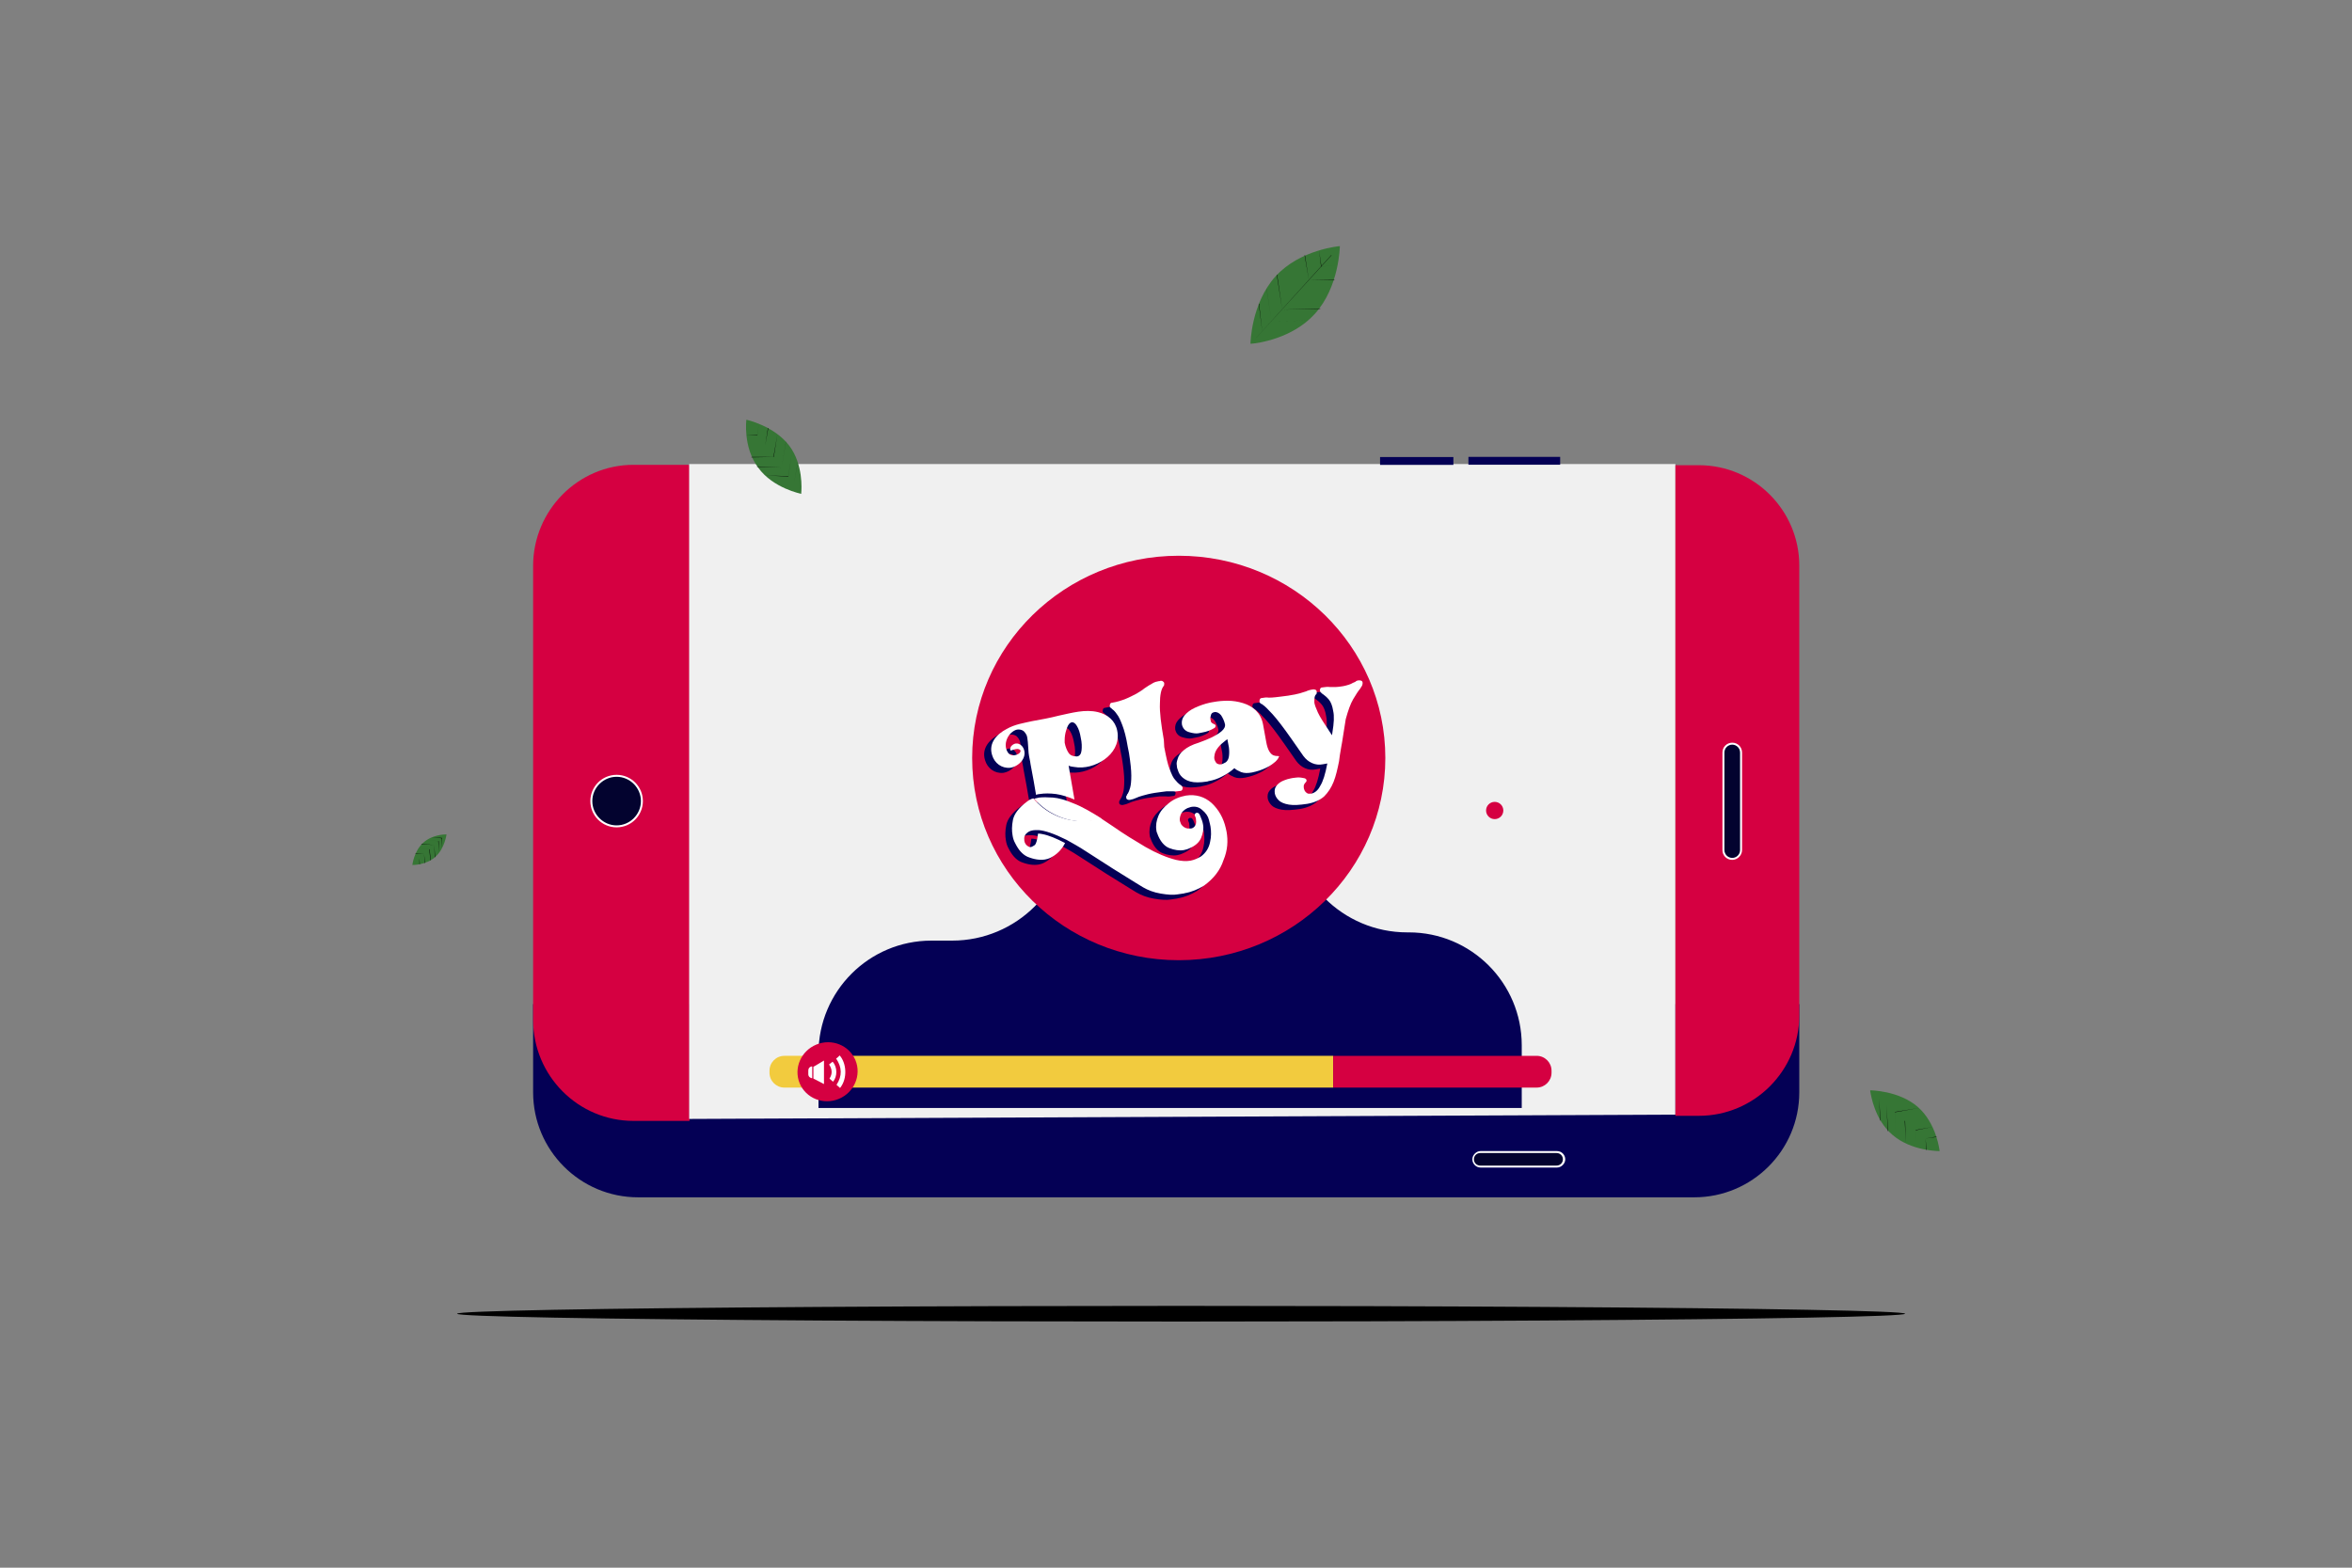 <?xml version="1.0" encoding="UTF-8"?> <svg xmlns="http://www.w3.org/2000/svg" xmlns:xlink="http://www.w3.org/1999/xlink" version="1.1" x="0px" y="0px" viewBox="0 0 600 400" style="enable-background:new 0 0 600 400;" xml:space="preserve"><rect x="0" y="0" width="600" height="400" fill="#808080" stroke="none"/> <style type="text/css"> .st0{fill:#367635;} .st1{fill:#4DAC55;} .st2{fill:#040055;} .st3{fill:#D50041;} .st4{fill:#F0F0F0;} .st5{fill:#03032F;} .st6{fill:#FFFFFF;} .st7{fill:none;stroke:#040055;stroke-miterlimit:10;} .st8{fill:none;stroke:#00236D;stroke-width:2;stroke-miterlimit:10;} .st9{fill:#F2CB3E;} </style> <g id="background"> </g> <g id="design"> <ellipse cx="5827.9" cy="2750.4" rx="1489" ry="15.8"></ellipse> <g> <path class="st0" d="M6022.2,560.5c50.8-55.7,132.3-61.8,132.3-61.8s-1,84.2-51.8,139.9c-46.3,50.7-118,60.4-130.4,61.7 c-1.2,0.1-1.9,0.2-1.9,0.2S5971.4,616.2,6022.2,560.5z"></path> <g> <line class="st1" x1="5971" y1="699.9" x2="6137.3" y2="516.6"></line> <polygon points="5971.1,700 5970.9,699.8 6137.2,516.5 6137.4,516.7 "></polygon> </g> <polygon points="6116.3,540.1 6111.8,506.6 6112.1,506.6 6116.5,539.9 6150.4,537.6 6150.4,537.8 "></polygon> <polygon points="6014.2,653.6 6014.2,653.5 6004,585.6 6004.2,585.5 6014.4,653.3 6091.3,650 6091.3,650.3 "></polygon> <polygon points="5995,674 5995,673.8 5987.9,617 5988.1,616.9 5995.3,673.7 6059.6,672.6 6059.6,672.9 "></polygon> <polygon points="6035.7,628.8 6035.7,628.7 6025,557.1 6025.3,557 6035.9,628.6 6114.5,626.5 6114.5,626.7 "></polygon> <polygon points="6090.6,568.6 6090.6,568.4 6082.3,516.3 6082.6,516.3 6090.8,568.3 6143.3,566.9 6143.3,567.2 "></polygon> <polygon points="6062.6,599.6 6062.6,599.5 6049.1,535.3 6049.4,535.2 6062.8,599.3 6129.6,597.9 6129.6,598.1 "></polygon> </g> <g> <g> <g> <g> <path class="st2" d="M4495.3,2269.2v-212.3h2604.2v212.3c0,102.5-83.1,185.7-185.7,185.7H4681 C4578.4,2454.9,4495.3,2371.8,4495.3,2269.2z"></path> </g> </g> <g> <g> <g> <path class="st3" d="M4701.7,947.6c-114,0-206.4,93.2-206.4,208.2v933.3c0,115,92.4,208.2,206.4,208.2h115.2V947.6H4701.7z"></path> </g> </g> <g> <g> <polygon class="st4" points="6844.4,946.7 4816.3,946.7 4816.1,2293.3 6844.4,2284.7 "></polygon> </g> </g> <g> <g> <path class="st3" d="M6893.1,2286.9c114,0,206.4-92.4,206.4-206.4v-925.2c0-114-92.4-206.4-206.4-206.4H6845v1338H6893.1z"></path> </g> </g> </g> <g> <g> <path class="st5" d="M6943.5,1754.1v-228.5c0-2.3,1.8-4.1,4.1-4.1h27.9c2.3,0,4.1,1.8,4.1,4.1v228.5c0,2.3-1.8,4.1-4.1,4.1 h-27.9C6945.4,1758.2,6943.5,1756.4,6943.5,1754.1z"></path> </g> <g> <path class="st6" d="M6961.6,1760.4c-11.2,0-20.3-9.1-20.3-20.3v-200.6c0-11.2,9.1-20.3,20.3-20.3s20.3,9.1,20.3,20.3v200.6 C6981.8,1751.3,6972.7,1760.4,6961.6,1760.4z M6961.6,1523.7c-8.7,0-15.9,7.1-15.9,15.9v200.6c0,8.7,7.1,15.9,15.9,15.9 c8.7,0,15.9-7.1,15.9-15.9v-200.6C6977.4,1530.8,6970.3,1523.7,6961.6,1523.7z"></path> </g> </g> <g> <g> <circle class="st5" cx="4667" cy="1639.8" r="52"></circle> </g> <g> <path class="st6" d="M4667,1694c-29.9,0-54.1-24.3-54.1-54.1c0-29.9,24.3-54.2,54.1-54.2c29.9,0,54.2,24.3,54.2,54.2 C4721.2,1669.7,4696.9,1694,4667,1694z M4667,1590.1c-27.4,0-49.7,22.3-49.7,49.8c0,27.4,22.3,49.7,49.7,49.7 c27.4,0,49.8-22.3,49.8-49.7C4716.8,1612.4,4694.5,1590.1,4667,1590.1z"></path> </g> </g> <g> <g> <rect x="6505.5" y="845.5" transform="matrix(-1.836970e-16 1 -1 -1.836970e-16 7453.271 -5573.748)" class="st2" width="16" height="188.6"></rect> </g> </g> <g> <g> <rect x="6304.4" y="864.4" transform="matrix(-1.836970e-16 1 -1 -1.836970e-16 7252.199 -5372.676)" class="st2" width="16" height="150.7"></rect> </g> </g> <g> <g> <path class="st5" d="M6612.6,2391.5h-180.7c-1.9,0-3.4-1.5-3.4-3.4v-23.3c0-1.9,1.5-3.4,3.4-3.4h180.7c1.9,0,3.4,1.5,3.4,3.4 v23.3C6616,2390,6614.5,2391.5,6612.6,2391.5z"></path> </g> <g> <path class="st6" d="M6600.9,2393.7h-157.4c-9.5,0-17.3-7.7-17.3-17.3c0-9.5,7.7-17.3,17.3-17.3h157.4 c9.5,0,17.3,7.7,17.3,17.3C6618.2,2386,6610.5,2393.7,6600.9,2393.7z M6443.6,2363.6c-7.1,0-12.9,5.8-12.9,12.9 c0,7.1,5.8,12.9,12.9,12.9h157.4c7.1,0,12.9-5.8,12.9-12.9c0-7.1-5.8-12.9-12.9-12.9H6443.6z"></path> </g> </g> </g> <g> <g> <path class="st7" d="M4892.8,1781.8"></path> </g> </g> <g> <g> <path class="st7" d="M4661.7,1670.8"></path> </g> </g> <g> <g> <path class="st7" d="M4654.2,1668.8"></path> </g> </g> <g> <g> <g> <path class="st8" d="M4728,853.2"></path> </g> </g> </g> <g> <g> <g> <g> <ellipse class="st3" cx="5802.2" cy="1666.5" rx="295.8" ry="290"></ellipse> </g> </g> </g> <g> <g> <g> <path class="st2" d="M5786.6,1648.1c2.5,14.3,5.2,25.1,7.8,32.3c2.7,7.2,5.2,12.3,7.7,15.4c2.4,3,4.7,5.2,6.7,6.6l1,0.7 c0.7,0.5,1.2,1.1,1.7,1.6c0.5,0.5,0.8,1.1,0.9,1.9c0.2,1.3,0,2.4-0.7,3.5c-0.7,1.1-1.7,1.7-2.9,1.9c-4.1,0.7-7.5,1-10.3,0.7 c-2.5-0.1-5.8,0-9.7,0.3c-3.9,0.3-9.6,1.1-17,2.4c-7.6,1.3-13.3,2.6-17.3,3.8c-4,1.2-7.2,2.2-9.6,3.1c-2.5,1.2-5.5,2.1-9,2.7 c-1.3,0.2-2.4,0-3.4-0.8c-1-0.7-1.6-1.8-1.9-3c-0.1-0.6-0.1-1.2,0.2-1.8c0.2-0.6,0.5-1.2,0.9-1.8c0.1-0.1,0.1-0.3,0.2-0.5 c0.2-0.4,0.5-0.9,0.9-1.4c1.2-1.9,2.5-4.7,3.6-8.5c1.2-3.8,1.8-9.5,1.9-17.1c0.1-7.6-1.1-18.4-3.6-32.4l-1.5-8.5 c-2.5-13.9-5.1-24.4-7.8-31.6c-2.7-7.2-5.3-12.4-7.7-15.5c-2.4-3.1-4.5-5.4-6.3-6.6c-0.5-0.4-1-0.8-1.3-1.2 c-0.1-0.1-0.2-0.2-0.3-0.4c-0.5-0.4-1-0.8-1.4-1.3c-0.4-0.5-0.7-1.1-0.8-1.8c-0.2-1.2,0-2.3,0.7-3.3c0.7-1.1,1.7-1.7,2.9-1.9 c7.5-1.3,14.1-3.2,19.8-5.5c5.7-2.3,10.8-4.8,15.3-7.4c4.5-2.6,8.5-5.2,12-7.6c4.1-2.9,8-5.3,11.7-7.2 c2.7-1.4,5.5-2.4,8.4-2.9c0.8-0.1,1.7-0.2,2.6-0.3c1.3,0,2.4,0.3,3.4,0.9c1,0.7,1.6,1.6,1.8,2.9c0.3,1.4-0.2,2.8-1.2,4 c-3.2,4.4-5,12.7-5.3,25c-0.3,12.3,1.6,29.8,5.6,52.5L5786.6,1648.1z"></path> </g> </g> <g> <g> <path class="st2" d="M5948.8,1663.2c0,1.6-1.6,3.9-4.7,6.9c-3.1,3-7.6,6-13.2,9c-5.7,3-12.4,5.2-20.2,6.6 c-6.3,1.1-11.5,0.9-15.5-0.7c-4-1.6-7.2-3.6-9.3-5.9c-5,4.4-10.8,8.3-17.6,11.8c-6.2,3.2-12.7,5.5-19.5,6.7l-1.6,0.3 c-10.5,1.9-18.8,1.8-25-0.1c-6.2-1.9-10.8-4.8-13.7-8.7c-2.6-3.4-4.2-7.1-4.9-10.9c-0.1-0.5-0.3-2-0.6-4.4 c-0.3-2.4,0-5.2,1-8.5c1.2-4.8,4.2-9.2,9-13.2c4.8-4,11.9-7.6,21.4-10.8c6-2,11.9-4.3,17.7-7.1c5.8-2.7,10.6-5.7,14.4-9 c3.7-3.3,5.4-6.7,4.9-10.4c-1.2-5.1-3.1-9.4-5.9-13c-2.7-3.6-5.9-5.1-9.6-4.4c-2.5,0.4-4.3,1.9-5.2,4.3c-0.8,2-1,4.1-0.6,6.2 c0.1,0.4,0.3,1.4,0.8,2.9c0.5,1.5,2,2.9,4.8,4.2c1,0.4,1.6,1,1.7,1.9c0,0.2,0.1,0.6,0.1,1.2c0.1,0.6-0.4,1.4-1.4,2.2 c-5.3,3.5-11.3,5.8-17.9,6.9c-0.2,0-2.1,0.4-5.6,1c-3.6,0.6-8.1,0-13.5-1.9s-8.8-5.6-10.1-11.2c-0.7-4.5,0.7-8.8,4.1-12.9 c3.5-4.1,8.3-7.7,14.7-10.9c6.3-3.2,13.4-5.7,21.4-7.5c2-0.4,3.9-0.8,5.9-1.2c6-1.1,12.5-1.6,19.7-1.7 c7.2-0.1,14.4,1,21.7,3.2c7.3,2.2,13.5,5.7,18.6,10.6s8.4,11.4,9.9,19.5l4.3,24.5c1.3,6.5,2.9,11.1,4.6,14 c1.7,2.9,3.5,4.8,5.4,5.6c1.9,0.8,3.6,1.3,5.2,1.4c0.6,0,1.1,0.1,1.7,0.3c0.9,0.1,1.5,0.4,1.8,0.8c0.3,0.3,0.5,0.7,0.6,1.3 C5948.9,1662.6,5948.9,1662.9,5948.8,1663.2z M5873.2,1671.3c2.4-1.6,3.9-4.5,4.6-8.7c0.7-4.2,0.6-8.4-0.2-12.9l-2.1-11.8 c-0.7,0.5-1.5,1.1-2.4,1.7l-0.1,0c-8.9,6.7-14.2,13-15.9,19c-0.8,2.9-1,5.5-0.6,7.6c0.4,2.3,1.4,4.1,3.1,5.5 c2.1,1.7,4.6,2.3,7.6,1.7C5868.9,1673.2,5870.9,1672.5,5873.2,1671.3z"></path> </g> </g> <g> <g> <path class="st2" d="M6063.3,1553.1c1.3-0.2,2.4,0,3.5,0.8c1.1,0.7,1.7,1.7,1.9,3c0.1,0.6,0,1.3-0.2,1.9 c-0.3,0.6-0.5,1.2-0.8,1.7c-0.1,0.2-0.1,0.3-0.2,0.5c-0.7,1-1.7,2.5-3,4.3c-2.7,3.2-6,8.2-9.8,14.9 c-3.9,6.8-7.5,16.3-10.9,28.5l-5.1,32c-0.4,2.2-0.7,4.4-0.9,6.4c-0.7,4.7-1.5,9.2-2.3,13.7l-1.3,8.3l-0.1,0 c-2,11.3-4.6,21.2-7.8,29.6c-3.2,8.4-7.7,15.3-13.6,20.6c-5.8,5.3-13.8,8.9-23.9,10.7c-11,2-19.8,2.3-26.5,1.2 c-6.7-1.2-11.6-3.3-14.9-6.4c-3.2-3.1-5.2-6.5-5.9-10.3c-0.8-4.2,0.2-7.9,2.7-11c2.6-3.1,6-5.6,10.5-7.5 c2.9-1.3,6.1-2.2,9.4-2.8c1.6-0.3,4.2-0.6,7.6-0.9c3.4-0.3,7.5,0.1,12.3,1.2c1.2,0.4,1.9,1.1,2.2,2.3l0.1,0.4 c0.2,0.9-0.2,1.7-0.9,2.5c-2.1,2.1-3.2,4.4-3.1,7.1l0.2,1.2c0.4,2.1,1.3,4,2.9,5.7c1.6,1.7,3.6,2.5,6.2,2.5 c0.6,0,1.3-0.1,1.9-0.2c5-0.9,9.4-4.6,13.1-11c3.7-6.4,7.1-17,10.2-31.8l-5.9,1.1c-5.5,1-10.8,0.4-15.8-1.6 c-5.1-2.1-9.2-5.4-12.5-10.1l-16.8-23.9c-11.9-16.9-21.2-28.9-27.7-36c-6.5-7.1-11.1-11.6-13.8-13.7c-0.5-0.5-1-0.9-1.5-1.3 l-0.3-0.2c-0.5-0.5-1-0.9-1.4-1.4c-0.4-0.5-0.7-1-0.8-1.7c-0.2-1.3,0-2.4,0.8-3.4c0.7-1,1.7-1.6,2.9-1.8 c3.4-0.6,6.6-0.9,9.6-0.7c2.7,0,6.2-0.2,10.4-0.5c4.2-0.3,10.1-1.1,17.7-2.4c7.3-1.3,12.9-2.5,16.7-3.6 c3.8-1.1,6.8-2.1,9.1-3.1c2.5-1.1,5.8-2,9.8-2.7c1.3-0.2,2.4,0,3.4,0.7c1,0.7,1.6,1.7,1.8,2.9c0.1,0.7,0.1,1.4-0.2,2.1 c-0.3,0.7-0.6,1.3-1.1,1.9c-1.4,1.9-2.2,4.7-2.4,8.2c-0.1,1,0,2.2,0.2,3.5c0.6,3.2,2.3,8,5.2,14.1c2.9,6.2,8.9,15.9,18,29 l2.2,3.2l0.7-3.8c2.1-13.2,2.5-23.5,1.2-30.8c-1.3-7.4-3.4-12.8-6.2-16.2c-2.8-3.4-5.4-5.8-7.8-7.3c-0.9-0.6-1.6-1.2-2.3-1.7 c-0.1-0.1-0.2-0.2-0.3-0.4c-0.4-0.4-0.9-0.8-1.3-1.3c-0.5-0.5-0.7-1-0.9-1.7c-0.2-1.3,0-2.4,0.8-3.5c0.7-1.1,1.7-1.7,3-1.9 c4-0.7,7.7-0.9,11.2-0.6c2.3,0,4.9,0,7.7-0.1c2.8-0.1,6.2-0.5,10.2-1.2c3.9-0.7,6.9-1.4,9-2.2c2.1-0.7,3.9-1.5,5.3-2.2 c1.2-0.6,2.5-1.1,3.8-1.6C6059.6,1553.9,6061.3,1553.5,6063.3,1553.1z"></path> </g> </g> <g> <g> <g> <path class="st2" d="M5874.7,1770.9c-0.3-1.7-0.7-3.4-1-5.1c-3.5-14.7-10.3-26.6-20.3-35.8c-10-9.1-22.4-12.8-37.1-10.9 c-9.1,1.6-17.2,5.1-24.3,10.5c-7.1,5.4-12.2,11.6-15.3,18.5c-3.1,6.9-4,13.8-2.8,20.5c0.2,1.3,0.6,2.7,1,4 c4.2,11.4,10,18.6,17.5,21.4c7.5,2.8,14.4,3.7,20.6,2.5c2.4-0.4,4.8-1.1,7.2-2.1c8.6-3.3,14.4-8.3,17.5-15 c3-6.7,4-13.1,2.9-19.2c-0.7-4.1-2.3-8.6-4.6-13.4c-1.2-2-2.2-3.1-3.1-3.3c-0.9-0.2-1.5-0.2-1.8-0.2c-0.6,0.1-1.2,0.4-1.6,1 c-0.6,0.7-0.9,1.5-0.7,2.4c0,0.3,0.1,0.5,0.3,0.8c0.8,2.2,1.4,4.2,1.8,6c0.7,3.9,0.1,6.9-1.6,8.9c-1.7,2-3.8,3.2-6.2,3.6 c-1.2,0.2-2.5,0.2-3.9,0c-4.2-0.6-7.4-2.6-9.5-6.3c-0.7-1.5-1.2-3-1.5-4.5c-0.5-3.1-0.1-6.1,1.2-9c1.8-4.2,5-7.4,9.5-9.4 c1.8-0.7,3.6-1.2,5.2-1.5c6.1-1.1,11.4,0.2,15.8,4c5.6,4.8,9,9.7,10.3,14.8c1.3,5.1,2,8.3,2.3,9.6c1.3,7.3,1.2,14.7-0.4,22.1 c-1.9,8.9-6.1,15.8-12.8,20.7c-4.7,3.1-9.7,5.1-15,6c-6.4,1.1-13.3,0.8-20.8-1c-13.7-3.2-28.2-9.4-43.6-18.3 c-15.4-9-30.6-18.7-45.8-29.2c-5.7-3.7-11.3-7.4-16.8-11.1c-0.3-0.2-0.6-0.4-1-0.6c-8.4,2.5-17.3,3.9-26.6,3.9 c-28.1,0-53.3-12.6-70.3-32.4c-3.7,1.3-6.9,2.9-9.8,4.9c-11.5,8.5-18,17.1-19.6,25.8c-1.6,8.6-1.9,15.9-0.8,21.8 c0.7,4,1.9,7.8,3.7,11.6c4.2,9.2,10,15.5,17.2,18.8c9.4,3.9,17.9,5.2,25.4,3.9c2.6-0.5,5.1-1.3,7.5-2.4 c9-4.3,16.1-11.4,21.4-21.4c-12.8-6.7-23.8-11-33-12.8c-2-0.4-3.9-0.6-5.6-0.7c-1,9.4-2.6,14.9-4.7,16.5 c-2.1,1.6-3.8,2.5-5,2.7c-1.7,0.3-3.4-0.1-5.1-1.3c-2.8-1.9-4.4-4.5-5-7.8l-0.2-1.1c-0.5-3.7,0.5-6.7,2.9-9 c2.4-2.2,5.3-3.7,8.7-4.3c2.4-0.4,5.3-0.6,8.7-0.4c9.3,0.3,22.7,5,40.4,14c8.1,4.2,17.2,9.7,27.4,16.3 c27.5,18,51.5,33.1,72,45.2c3.4,2.1,6.9,4.1,10.3,6.1c6.9,4.2,15.4,7.1,25.5,8.9c10.1,1.8,18.2,2.2,24.1,1.4 c5.9-0.9,9.3-1.4,10.1-1.5c9.9-1.8,19.2-5.4,27.8-10.8c14.3-10.1,23.6-22.2,27.9-36.4C5876,1797.6,5877,1783.9,5874.7,1770.9 z"></path> </g> </g> <g> <g> <path class="st2" d="M5669.6,1756.1c9.2,0,18.1-1.4,26.6-3.9c-15.2-9.8-28.8-17.2-40.6-22c-12-4.9-22-7.8-29.8-8.6 c-7.8-0.8-14.3-0.7-19.6,0.2c-1.7,0.3-3.4,0.7-5,1.2c-0.7,0.2-1.4,0.5-2,0.7C5616.3,1743.6,5641.5,1756.1,5669.6,1756.1z"></path> </g> </g> <g> <g> <g> <path class="st2" d="M5718.2,1626.7c-0.1-1.2-0.3-2.3-0.6-3.5c-3-14.1-13.7-23.1-27.4-26.3c-18.8-4.4-37.8,1.2-56.2,5.1 c-12.7,3.2-25.6,5.4-38.4,8.1c-12.5,2.6-25,4.7-36.2,11c-14.2,7.5-26.2,20.4-20.9,37.7c3.5,11.2,13.6,19.4,25.7,17.7 c12-1.6,24.2-13.5,19.6-26.3c-1.2-3.3-3.7-6.5-7.2-7.6c-2.8-0.9-6.1-0.5-8.5,1.2c-1.4,1-2.5,2.4-3.1,4.1 c-0.4,1.1-0.8,2.4-0.6,3.5c0.3,2.2,3.5,0.2,4.6-0.2c1.9-0.7,3.9-1,5.8-0.9c2,0.1,5.5,1.1,4.4,3.8c-0.7,1.8-2.8,3.2-4.5,3.8 c-5.2,2-11.2,1.4-14.1-3.8c-6-10.7,0.1-26.1,11.2-30.8c0.1,0,0.1,0,0.2-0.1c4.2-1.7,9-0.9,12.5,2c1.7,1.4,3.1,3.3,3.9,5.3 c1.1,2.9,1.3,6.3,1.5,9.3c0.3,5.2,0.3,10.4,1.1,15.5c0.8,5.5,2.1,11,3.1,16.5c1.4,8.1,2.9,16.2,4.4,24.2l3.5,19.6 c1.6-0.5,3.2-0.9,5-1.2c7-1.3,14.8-1.2,23.3,0.2c8.1,1.3,16.9,3.8,26.3,7.6c0,0-8.6-48.6-8.6-48.7c0.2,1,7.3,2.2,8.3,2.4 C5685,1681.1,5722.1,1658.6,5718.2,1626.7z M5666.8,1652.3c-0.8,5.1-2.8,8-6.1,8.5l-0.9,0.2c-5,0-8.8-1.7-11.3-5.1 c-2.5-3.4-4.3-8.2-5.5-14.6l-0.2-0.9l-0.2-2.8c0-4.1,0.8-8.8,2.2-14.3s3.6-9,6.3-10.7c0.3-0.2,0.7-0.3,1.2-0.4 c2.9-0.5,5.5,1.3,7.9,5.3c2.7,4.5,4.6,10.2,5.9,16.9C5667.4,1641.2,5667.6,1647.1,5666.8,1652.3z"></path> </g> </g> </g> </g> </g> <g> <g> <g> <path class="st6" d="M5777.7,1644.7c2.5,14.3,5.2,25.1,7.8,32.3c2.7,7.2,5.2,12.3,7.7,15.4c2.4,3,4.7,5.2,6.7,6.6l1,0.7 c0.7,0.5,1.2,1.1,1.7,1.6c0.5,0.5,0.8,1.1,0.9,1.9c0.2,1.3,0,2.4-0.7,3.5c-0.7,1.1-1.7,1.7-2.9,1.9c-4.1,0.7-7.5,1-10.3,0.7 c-2.5-0.1-5.8,0-9.7,0.3c-3.9,0.3-9.6,1.1-17,2.4c-7.6,1.3-13.3,2.6-17.3,3.8c-4,1.2-7.2,2.2-9.6,3.1c-2.5,1.2-5.5,2.1-9,2.7 c-1.3,0.2-2.4,0-3.4-0.8c-1-0.7-1.6-1.8-1.9-3c-0.1-0.6-0.1-1.2,0.2-1.8c0.2-0.6,0.5-1.2,0.9-1.8c0.1-0.1,0.1-0.3,0.2-0.5 c0.2-0.4,0.5-0.9,0.9-1.4c1.2-1.9,2.5-4.7,3.6-8.5c1.2-3.8,1.8-9.5,1.9-17.1c0.1-7.6-1.1-18.4-3.6-32.4l-1.5-8.5 c-2.5-13.9-5.1-24.4-7.8-31.6c-2.7-7.2-5.3-12.4-7.7-15.5c-2.4-3.1-4.5-5.4-6.3-6.6c-0.5-0.4-1-0.8-1.3-1.2 c-0.1-0.1-0.2-0.2-0.3-0.4c-0.5-0.4-1-0.8-1.4-1.3c-0.4-0.5-0.7-1.1-0.8-1.8c-0.2-1.2,0-2.3,0.7-3.3c0.7-1.1,1.7-1.7,2.9-1.9 c7.5-1.3,14.1-3.2,19.8-5.5c5.7-2.3,10.8-4.8,15.3-7.4c4.5-2.6,8.5-5.2,12-7.6c4.1-2.9,8-5.3,11.7-7.2 c2.7-1.4,5.5-2.4,8.4-2.9c0.8-0.1,1.7-0.2,2.6-0.3c1.3,0,2.4,0.3,3.4,0.9c1,0.7,1.6,1.6,1.8,2.9c0.3,1.4-0.2,2.8-1.2,4 c-3.2,4.4-5,12.7-5.3,25c-0.3,12.3,1.6,29.8,5.6,52.5L5777.7,1644.7z"></path> </g> </g> <g> <g> <path class="st6" d="M5942,1658.7c0,1.6-1.6,3.9-4.7,6.9c-3.1,3-7.6,6-13.2,9c-5.7,3-12.4,5.2-20.2,6.6 c-6.3,1.1-11.5,0.9-15.5-0.7c-4-1.6-7.2-3.6-9.3-5.9c-5,4.4-10.8,8.3-17.6,11.8c-6.2,3.2-12.7,5.5-19.5,6.7l-1.6,0.3 c-10.5,1.9-18.8,1.8-25-0.1c-6.2-1.9-10.8-4.8-13.7-8.7c-2.6-3.4-4.2-7.1-4.9-10.9c-0.1-0.5-0.3-2-0.6-4.4 c-0.3-2.4,0-5.2,1-8.5c1.2-4.8,4.2-9.2,9-13.2c4.8-4,11.9-7.6,21.4-10.8c6-2,11.9-4.3,17.7-7.1c5.8-2.7,10.6-5.7,14.4-9 c3.7-3.3,5.4-6.7,4.9-10.4c-1.2-5.1-3.1-9.4-5.9-13c-2.7-3.6-5.9-5.1-9.6-4.4c-2.5,0.4-4.3,1.9-5.2,4.3c-0.8,2-1,4.1-0.6,6.2 c0.1,0.4,0.3,1.4,0.8,2.9c0.5,1.5,2,2.9,4.8,4.2c1,0.4,1.6,1,1.7,1.9c0,0.2,0.1,0.6,0.1,1.2c0.1,0.6-0.4,1.4-1.4,2.2 c-5.3,3.5-11.3,5.8-17.9,6.9c-0.2,0-2.1,0.4-5.6,1c-3.6,0.6-8.1,0-13.5-1.9c-5.5-1.9-8.8-5.6-10.1-11.2 c-0.7-4.5,0.7-8.8,4.1-12.9c3.5-4.1,8.3-7.7,14.7-10.9c6.3-3.2,13.4-5.7,21.4-7.5c2-0.4,3.9-0.8,5.9-1.2 c6-1.1,12.5-1.6,19.7-1.7c7.2-0.1,14.4,1,21.7,3.2c7.3,2.2,13.5,5.7,18.6,10.6c5.1,4.9,8.4,11.4,9.9,19.5l4.3,24.5 c1.3,6.5,2.9,11.1,4.6,14c1.7,2.9,3.5,4.8,5.4,5.6c1.9,0.8,3.6,1.3,5.2,1.4c0.6,0,1.1,0.1,1.7,0.3c0.9,0.1,1.5,0.4,1.8,0.8 c0.3,0.3,0.5,0.7,0.6,1.3C5942,1658.1,5942,1658.4,5942,1658.7z M5866.3,1666.8c2.4-1.6,3.9-4.5,4.6-8.7 c0.7-4.2,0.6-8.4-0.2-12.9l-2.1-11.8c-0.7,0.5-1.5,1.1-2.4,1.7l-0.1,0c-8.9,6.7-14.2,13-15.9,19c-0.8,2.9-1,5.5-0.6,7.6 c0.4,2.3,1.4,4.1,3.1,5.5c2.1,1.7,4.6,2.3,7.6,1.7C5862.1,1668.7,5864.1,1668,5866.3,1666.8z"></path> </g> </g> <g> <g> <path class="st6" d="M6057,1549.2c1.3-0.2,2.4,0,3.5,0.8c1.1,0.7,1.7,1.7,1.9,3c0.1,0.6,0,1.3-0.2,1.9 c-0.3,0.6-0.5,1.2-0.8,1.7c-0.1,0.2-0.1,0.3-0.2,0.5c-0.7,1-1.7,2.5-3,4.3c-2.7,3.2-6,8.2-9.8,14.9 c-3.9,6.8-7.5,16.3-10.9,28.5l-5.1,32c-0.4,2.2-0.7,4.4-0.9,6.4c-0.7,4.7-1.5,9.2-2.3,13.7l-1.3,8.3l-0.1,0 c-2,11.3-4.6,21.2-7.8,29.6c-3.2,8.4-7.7,15.3-13.6,20.6c-5.8,5.3-13.8,8.9-23.9,10.7c-11,2-19.8,2.3-26.5,1.2 c-6.7-1.2-11.6-3.3-14.9-6.4c-3.2-3.1-5.2-6.5-5.9-10.3c-0.8-4.2,0.2-7.9,2.7-11c2.6-3.1,6-5.6,10.5-7.5 c2.9-1.3,6.1-2.2,9.4-2.8c1.6-0.3,4.2-0.6,7.6-0.9c3.4-0.3,7.5,0.1,12.3,1.2c1.2,0.4,1.9,1.1,2.2,2.3l0.1,0.4 c0.2,0.9-0.2,1.7-0.9,2.5c-2.1,2.1-3.2,4.4-3.1,7.1l0.2,1.2c0.4,2.1,1.3,4,2.9,5.7c1.6,1.7,3.6,2.5,6.2,2.5 c0.6,0,1.3-0.1,1.9-0.2c5-0.9,9.4-4.6,13.1-11c3.7-6.4,7.1-17,10.2-31.8l-5.9,1.1c-5.5,1-10.8,0.4-15.8-1.6 c-5.1-2.1-9.2-5.4-12.5-10.1l-16.8-23.9c-11.9-16.9-21.2-28.9-27.7-36c-6.5-7.1-11.1-11.6-13.8-13.7c-0.5-0.5-1-0.9-1.5-1.3 l-0.3-0.2c-0.5-0.5-1-0.9-1.4-1.4c-0.4-0.5-0.7-1-0.8-1.7c-0.2-1.3,0-2.4,0.8-3.4c0.7-1,1.7-1.6,2.9-1.8 c3.4-0.6,6.6-0.9,9.6-0.7c2.7,0,6.2-0.2,10.4-0.5c4.2-0.3,10.1-1.1,17.7-2.4c7.3-1.3,12.9-2.5,16.7-3.6 c3.8-1.1,6.8-2.1,9.1-3.1c2.5-1.1,5.8-2,9.8-2.7c1.3-0.2,2.4,0,3.4,0.7c1,0.7,1.6,1.7,1.8,2.9c0.1,0.7,0.1,1.4-0.2,2.1 c-0.3,0.7-0.6,1.3-1.1,1.9c-1.4,1.9-2.2,4.7-2.4,8.2c-0.1,1,0,2.2,0.2,3.5c0.6,3.2,2.3,8,5.2,14.1c2.9,6.2,8.9,15.9,18,29 l2.2,3.2l0.7-3.8c2.1-13.2,2.5-23.5,1.2-30.8c-1.3-7.4-3.4-12.8-6.2-16.2c-2.8-3.4-5.4-5.8-7.8-7.3c-0.9-0.6-1.6-1.2-2.3-1.7 c-0.1-0.1-0.2-0.2-0.3-0.4c-0.4-0.4-0.9-0.8-1.3-1.3c-0.5-0.5-0.7-1-0.9-1.7c-0.2-1.3,0-2.4,0.8-3.5c0.7-1.1,1.7-1.7,3-1.9 c4-0.7,7.7-0.9,11.2-0.6c2.3,0,4.9,0,7.7-0.1c2.8-0.1,6.2-0.5,10.2-1.2c3.9-0.7,6.9-1.4,9-2.2c2.1-0.7,3.9-1.5,5.3-2.2 c1.2-0.6,2.5-1.1,3.8-1.6C6053.3,1550,6055,1549.6,6057,1549.2z"></path> </g> </g> <g> <g> <g> <path class="st6" d="M5867.4,1765.9c-0.3-1.7-0.7-3.4-1-5.1c-3.5-14.7-10.3-26.6-20.3-35.8c-10-9.1-22.4-12.8-37.1-10.9 c-9.1,1.6-17.2,5.1-24.3,10.5c-7.1,5.4-12.2,11.6-15.3,18.5c-3.1,6.9-4,13.8-2.8,20.5c0.2,1.3,0.6,2.7,1,4 c4.2,11.4,10,18.6,17.5,21.4c7.5,2.8,14.4,3.7,20.6,2.5c2.4-0.4,4.8-1.1,7.2-2.1c8.6-3.3,14.4-8.3,17.5-15 c3-6.7,4-13.1,2.9-19.2c-0.7-4.1-2.3-8.6-4.6-13.4c-1.2-2-2.2-3.1-3.1-3.3c-0.9-0.2-1.5-0.2-1.8-0.2c-0.6,0.1-1.2,0.4-1.6,1 c-0.6,0.7-0.9,1.5-0.7,2.4c0,0.3,0.1,0.5,0.3,0.8c0.8,2.2,1.4,4.2,1.8,6c0.7,3.9,0.1,6.9-1.6,8.9c-1.7,2-3.8,3.2-6.2,3.6 c-1.2,0.2-2.5,0.2-3.9,0c-4.2-0.6-7.3-2.6-9.5-6.3c-0.7-1.5-1.2-3-1.5-4.5c-0.5-3.1-0.1-6.1,1.2-9c1.8-4.2,5-7.4,9.5-9.4 c1.8-0.7,3.6-1.2,5.2-1.5c6.1-1.1,11.4,0.2,15.8,4c5.6,4.8,9,9.7,10.3,14.8c1.3,5.1,2,8.3,2.3,9.6c1.3,7.3,1.2,14.7-0.4,22.1 c-1.9,8.9-6.1,15.8-12.8,20.7c-4.7,3.1-9.7,5.1-15,6c-6.4,1.1-13.3,0.8-20.8-1c-13.7-3.2-28.2-9.4-43.6-18.3 c-15.4-9-30.6-18.7-45.8-29.2c-5.7-3.7-11.3-7.4-16.8-11.1c-0.3-0.2-0.6-0.4-1-0.6c-8.4,2.5-17.3,3.9-26.6,3.9 c-28.1,0-53.3-12.6-70.3-32.4c-3.7,1.3-6.9,2.9-9.8,4.9c-11.5,8.5-18,17.1-19.6,25.8c-1.6,8.6-1.9,15.9-0.8,21.8 c0.7,4,1.9,7.8,3.7,11.6c4.2,9.2,10,15.5,17.2,18.8c9.4,3.9,17.9,5.2,25.4,3.9c2.6-0.5,5.1-1.3,7.5-2.4 c9-4.3,16.1-11.4,21.4-21.4c-12.8-6.7-23.8-11-33-12.8c-2-0.4-3.9-0.6-5.6-0.7c-1,9.4-2.6,14.9-4.7,16.5 c-2.1,1.6-3.8,2.5-5,2.7c-1.7,0.3-3.4-0.1-5.1-1.3c-2.8-1.9-4.4-4.5-5-7.8l-0.2-1.1c-0.5-3.7,0.5-6.7,2.9-9 c2.4-2.2,5.3-3.7,8.7-4.3c2.4-0.4,5.3-0.6,8.7-0.4c9.3,0.3,22.7,5,40.4,14c8.1,4.2,17.2,9.7,27.4,16.3 c27.5,18,51.5,33.1,72,45.2c3.4,2.1,6.9,4.1,10.3,6.1c6.9,4.2,15.4,7.1,25.5,8.9c10.1,1.8,18.2,2.2,24.1,1.4 c5.9-0.9,9.3-1.4,10.1-1.5c9.9-1.8,19.2-5.4,27.8-10.8c14.3-10.1,23.6-22.2,27.9-36.4 C5868.7,1792.6,5869.7,1779,5867.4,1765.9z"></path> </g> </g> <g> <g> <path class="st6" d="M5662.3,1751.2c9.2,0,18.1-1.4,26.6-3.9c-15.2-9.8-28.8-17.2-40.6-22c-12-4.9-22-7.8-29.8-8.6 c-7.8-0.8-14.3-0.7-19.6,0.2c-1.7,0.3-3.4,0.7-5,1.2c-0.7,0.2-1.4,0.5-2,0.7C5609,1738.7,5634.2,1751.2,5662.3,1751.2z"></path> </g> </g> <g> <g> <g> <path class="st6" d="M5710.9,1624.4c-0.1-1.2-0.3-2.3-0.6-3.5c-3-14.1-13.7-23.1-27.4-26.3c-18.8-4.4-37.8,1.2-56.2,5.1 c-12.7,3.2-25.6,5.4-38.4,8.1c-12.5,2.6-25,4.7-36.2,11c-14.2,7.5-26.2,20.4-20.9,37.7c3.5,11.2,13.6,19.4,25.7,17.7 c12-1.6,24.2-13.5,19.6-26.3c-1.2-3.3-3.7-6.5-7.2-7.6c-2.8-0.9-6.1-0.5-8.5,1.2c-1.4,1-2.5,2.4-3.1,4.1 c-0.4,1.1-0.8,2.4-0.6,3.5c0.3,2.2,3.5,0.2,4.6-0.2c1.9-0.7,3.9-1,5.8-0.9c2,0.1,5.5,1.1,4.4,3.8c-0.7,1.8-2.8,3.2-4.5,3.8 c-5.2,2-11.2,1.4-14.1-3.8c-6-10.7,0.1-26.1,11.2-30.8c0.1,0,0.1,0,0.2-0.1c4.2-1.7,9-0.9,12.5,2c1.7,1.4,3.1,3.3,3.9,5.3 c1.1,2.9,1.3,6.3,1.5,9.3c0.3,5.2,0.3,10.4,1.1,15.5c0.8,5.5,2.1,11,3.1,16.5c1.4,8.1,2.9,16.2,4.4,24.2l3.5,19.6 c1.6-0.5,3.2-0.9,5-1.2c7-1.3,14.8-1.2,23.3,0.2c8.1,1.3,16.9,3.8,26.3,7.6c0,0-8.6-48.6-8.6-48.7c0.2,1,7.3,2.2,8.3,2.4 C5677.7,1678.8,5714.8,1656.3,5710.9,1624.4z M5659.5,1649.9c-0.8,5.1-2.8,8-6.1,8.5l-0.9,0.2c-5,0-8.8-1.7-11.3-5.1 c-2.5-3.4-4.3-8.2-5.5-14.6l-0.2-0.9l-0.2-2.8c0-4.1,0.8-8.8,2.2-14.3c1.5-5.4,3.6-9,6.3-10.7c0.3-0.2,0.7-0.3,1.2-0.4 c2.9-0.5,5.5,1.3,7.9,5.3c2.7,4.5,4.6,10.2,5.9,16.9C5660,1638.9,5660.3,1644.8,5659.5,1649.9z"></path> </g> </g> </g> </g> </g> </g> <path class="st4" d="M6561.9,2222.6H5069.7c-16.3,0-29.5-13.2-29.5-29.5V1153.3c0-16.3,13.2-29.5,29.5-29.5h1492.2 c16.3,0,29.5,13.2,29.5,29.5v1039.7C6591.4,2209.4,6578.2,2222.6,6561.9,2222.6z"></path> <g> <path class="st2" d="M5597.8,1669.3v17.2c0,132.9-107.7,240.6-240.6,240.6h-42.5c-128.4,0-232.4,104.1-232.4,232.4v112.4h1446.2 v-129.1c0-128.4-104.1-232.4-232.4-232.4h-2.4c-132.9,0-240.6-107.7-240.6-240.6v0h-56.9v72.8c0,12.5-16.4,17.1-22.9,6.4 l-48.8-80.1C5924.4,1668.8,5596,1669.3,5597.8,1669.3z"></path> </g> <g> <path class="st9" d="M5012.4,2163.6c-16.8,0-30.4,13.6-30.4,30.4v4.1c0,16.8,13.6,30.4,30.4,30.4h1128.6v-65H5012.4z"></path> <path class="st3" d="M6559.4,2163.6h-418.4v65h418.4c16.8,0,30.4-13.6,30.4-30.4v-4.1C6589.9,2177.2,6576.2,2163.6,6559.4,2163.6 z"></path> </g> <g> <g> <ellipse class="st3" cx="5823.2" cy="1550.9" rx="424.7" ry="416.4"></ellipse> </g> <g> <path class="st2" d="M5779.1,1539c3.7,20.6,7.4,36,11.2,46.4c3.8,10.3,7.5,17.7,11,22.1c3.5,4.4,6.7,7.5,9.6,9.4l1.4,1 c0.9,0.8,1.7,1.5,2.4,2.3c0.7,0.8,1.1,1.6,1.3,2.7c0.3,1.8,0,3.5-1,5c-1,1.5-2.4,2.4-4.2,2.8c-5.8,1-10.8,1.4-14.8,1 c-3.6-0.2-8.3,0-13.9,0.4c-5.7,0.4-13.8,1.6-24.4,3.4c-10.9,1.9-19.2,3.7-24.9,5.4c-5.7,1.7-10.3,3.2-13.8,4.5 c-3.6,1.7-7.9,3-12.9,3.9c-1.8,0.3-3.4-0.1-4.9-1.1c-1.5-1.1-2.4-2.5-2.7-4.3c-0.2-0.9-0.1-1.8,0.2-2.6c0.3-0.9,0.7-1.7,1.2-2.6 c0.1-0.2,0.2-0.4,0.3-0.7c0.3-0.6,0.7-1.3,1.2-2c1.8-2.7,3.5-6.8,5.2-12.2c1.7-5.4,2.6-13.6,2.7-24.6c0.1-11-1.6-26.5-5.2-46.5 l-2.2-12.2c-3.5-19.9-7.3-35-11.2-45.4c-3.9-10.3-7.6-17.7-11.1-22.3c-3.5-4.5-6.5-7.7-9.1-9.5c-0.8-0.5-1.4-1.1-1.9-1.7 c-0.2-0.1-0.3-0.3-0.5-0.5c-0.8-0.5-1.4-1.2-2-1.8c-0.6-0.7-1-1.6-1.2-2.6c-0.3-1.7,0.1-3.3,1.1-4.8c1-1.5,2.4-2.4,4.2-2.8 c10.7-1.9,20.2-4.5,28.4-7.9c8.2-3.3,15.5-6.9,21.9-10.6c6.4-3.7,12.2-7.4,17.3-11c5.9-4.1,11.5-7.6,16.8-10.4 c3.9-2,7.9-3.4,12.1-4.1c1.2-0.2,2.4-0.4,3.7-0.5c1.9-0.1,3.5,0.4,4.9,1.3c1.4,0.9,2.3,2.3,2.6,4.1c0.4,2.1-0.2,4-1.8,5.7 c-4.6,6.3-7.1,18.3-7.5,35.9c-0.4,17.6,2.3,42.7,8.1,75.3L5779.1,1539z"></path> <path class="st2" d="M6014.9,1559.2c0,2.3-2.2,5.6-6.7,9.9c-4.5,4.3-10.8,8.7-19,13c-8.2,4.3-17.8,7.5-29,9.4 c-9.1,1.6-16.5,1.3-22.3-1c-5.8-2.3-10.3-5.1-13.4-8.4c-7.1,6.3-15.6,12-25.2,16.9c-8.9,4.7-18.2,7.8-27.9,9.6l-2.3,0.4 c-15,2.7-27,2.6-35.9-0.1c-8.9-2.8-15.4-6.9-19.6-12.4c-3.7-5-6-10.1-7-15.6c-0.1-0.8-0.4-2.9-0.9-6.3c-0.5-3.4,0-7.5,1.4-12.2 c1.7-6.8,6-13.2,12.9-18.9c6.8-5.8,17.1-10.9,30.7-15.5c8.6-2.9,17-6.2,25.4-10.1c8.4-3.9,15.3-8.2,20.6-12.9 c5.4-4.7,7.7-9.6,7.1-14.9c-1.7-7.3-4.5-13.5-8.4-18.7c-3.9-5.2-8.5-7.3-13.8-6.3c-3.6,0.6-6.1,2.7-7.5,6.1 c-1.1,2.9-1.4,5.9-0.8,9c0.1,0.6,0.5,2,1.1,4.2c0.7,2.2,2.9,4.2,6.9,6c1.4,0.6,2.3,1.5,2.5,2.8c0.1,0.3,0.1,0.9,0.2,1.8 c0.1,0.9-0.6,2-1.9,3.2c-7.7,5-16.2,8.3-25.7,10c-0.3,0-2.9,0.5-8.1,1.4c-5.1,0.9-11.6,0-19.4-2.8c-7.8-2.7-12.6-8.1-14.5-16 c-1-6.5,1-12.7,5.9-18.5c5-5.8,12-11,21-15.6c9.1-4.6,19.3-8.2,30.7-10.8c2.8-0.6,5.7-1.2,8.5-1.7c8.5-1.5,18-2.3,28.3-2.4 c10.3-0.1,20.7,1.4,31.1,4.6c10.4,3.2,19.3,8.2,26.7,15.3s12.1,16.4,14.2,28l6.2,35.1c1.9,9.3,4.1,16,6.6,20.2 c2.5,4.2,5.1,6.8,7.7,8c2.7,1.2,5.2,1.9,7.5,2c0.8,0,1.6,0.1,2.5,0.4c1.2,0.2,2.1,0.6,2.6,1.1c0.5,0.4,0.8,1.1,0.9,1.8 C6014.9,1558.4,6014.9,1558.8,6014.9,1559.2z M5906.2,1570.9c3.5-2.3,5.7-6.5,6.6-12.5c0.9-6,0.8-12.1-0.3-18.5l-3-16.9 c-1.1,0.7-2.2,1.5-3.4,2.4l-0.2,0c-12.8,9.6-20.4,18.7-22.8,27.3c-1.1,4.2-1.4,7.9-0.9,11c0.6,3.2,2,5.8,4.4,7.8 c3,2.4,6.6,3.2,10.9,2.5C5900.1,1573.6,5903,1572.5,5906.2,1570.9z"></path> <path class="st2" d="M6180,1402c1.8-0.3,3.5,0.1,5,1.1c1.5,1.1,2.4,2.5,2.8,4.3c0.2,0.9,0.1,1.8-0.3,2.7 c-0.4,0.9-0.8,1.7-1.2,2.4c-0.1,0.3-0.2,0.5-0.3,0.7c-0.9,1.5-2.4,3.6-4.3,6.2c-3.9,4.6-8.6,11.7-14.1,21.4 c-5.6,9.7-10.8,23.4-15.7,40.9l-7.3,45.9c-0.5,3.2-1,6.2-1.4,9.3c-1.1,6.7-2.2,13.3-3.3,19.6l-1.9,12l-0.2,0 c-2.9,16.3-6.6,30.4-11.2,42.5c-4.6,12.1-11.1,22-19.5,29.6c-8.4,7.6-19.8,12.7-34.3,15.3c-15.8,2.8-28.5,3.4-38,1.7 c-9.6-1.7-16.7-4.8-21.4-9.2c-4.7-4.5-7.5-9.4-8.4-14.8c-1.1-6.1,0.2-11.3,3.9-15.8c3.7-4.5,8.7-8,15-10.8 c4.2-1.8,8.7-3.2,13.5-4c2.3-0.4,6-0.8,10.9-1.2c4.9-0.4,10.8,0.2,17.6,1.8c1.7,0.5,2.8,1.6,3.2,3.2l0.1,0.6 c0.2,1.3-0.2,2.5-1.4,3.6c-3.1,3-4.5,6.3-4.4,10.2l0.3,1.7c0.5,3,1.9,5.7,4.2,8.2c2.2,2.5,5.2,3.7,8.9,3.5 c0.9,0,1.8-0.1,2.8-0.3c7.2-1.3,13.5-6.5,18.8-15.8c5.3-9.2,10.2-24.4,14.7-45.7l-8.5,1.5c-7.9,1.4-15.5,0.6-22.7-2.4 c-7.3-3-13.2-7.8-17.9-14.4l-24.1-34.4c-17.1-24.3-30.4-41.6-39.7-51.7c-9.4-10.2-15.9-16.7-19.8-19.6c-0.8-0.7-1.5-1.3-2.1-1.8 l-0.5-0.3c-0.8-0.7-1.5-1.3-2.1-2c-0.6-0.7-1-1.5-1.1-2.4c-0.3-1.8,0.1-3.4,1.1-4.9c1.1-1.5,2.5-2.3,4.1-2.6 c4.9-0.9,9.5-1.2,13.8-1c3.9,0,8.8-0.2,14.9-0.7c6.1-0.4,14.5-1.6,25.4-3.5c10.5-1.9,18.4-3.6,23.9-5.2c5.5-1.6,9.8-3,13-4.4 c3.6-1.6,8.3-2.9,14.1-3.9c1.8-0.3,3.4,0,4.9,1c1.4,1,2.3,2.4,2.7,4.2c0.2,1,0.1,2-0.3,3c-0.4,0.9-0.9,1.9-1.5,2.8 c-2,2.8-3.2,6.7-3.5,11.8c-0.1,1.5,0,3.1,0.3,5c0.8,4.7,3.3,11.4,7.4,20.3c4.1,8.9,12.7,22.8,25.8,41.7l3.2,4.6l1-5.4 c3-19,3.6-33.7,1.8-44.2c-1.9-10.6-4.9-18.4-8.9-23.2c-4.1-4.9-7.8-8.4-11.3-10.4c-1.2-0.9-2.3-1.7-3.2-2.4 c-0.2-0.1-0.3-0.3-0.5-0.5c-0.6-0.6-1.3-1.2-1.9-1.9c-0.7-0.7-1.1-1.5-1.2-2.4c-0.3-1.8,0-3.5,1.1-5c1.1-1.5,2.5-2.4,4.3-2.8 c5.7-1,11-1.3,16.1-0.8c3.4,0.1,7,0,11.1-0.2c4-0.2,8.9-0.8,14.6-1.8c5.6-1,9.9-2,12.9-3.1c3-1.1,5.6-2.1,7.6-3.2 c1.7-0.8,3.5-1.6,5.4-2.4C6174.8,1403.1,6177.1,1402.5,6180,1402z"></path> <g> <path class="st2" d="M5907.7,1713.2c-0.4-2.5-0.9-4.9-1.5-7.3c-5.1-21.1-14.8-38.3-29.2-51.4c-14.3-13.1-32.1-18.4-53.2-15.7 c-13.1,2.3-24.7,7.4-35,15.1c-10.2,7.8-17.5,16.6-21.9,26.5c-4.4,9.9-5.7,19.7-4,29.4c0.3,1.9,0.8,3.9,1.4,5.8 c6,16.4,14.4,26.6,25.2,30.7c10.8,4,20.7,5.2,29.6,3.7c3.5-0.6,6.9-1.6,10.3-3c12.4-4.7,20.7-11.9,25.1-21.5 c4.4-9.6,5.8-18.8,4.2-27.6c-1.1-6-3.3-12.4-6.6-19.2c-1.7-2.9-3.2-4.5-4.4-4.7c-1.2-0.3-2.1-0.3-2.6-0.2 c-0.9,0.2-1.7,0.6-2.4,1.4c-0.9,1-1.2,2.1-1,3.4c0.1,0.4,0.2,0.8,0.4,1.1c1.2,3.1,2.1,6,2.5,8.6c1,5.6,0.2,9.8-2.3,12.8 c-2.4,2.8-5.4,4.6-8.9,5.2c-1.7,0.3-3.6,0.3-5.6,0c-6-0.8-10.6-3.8-13.6-9c-1.1-2.2-1.8-4.4-2.1-6.4c-0.8-4.4-0.2-8.7,1.7-12.9 c2.7-6.1,7.2-10.6,13.6-13.4c2.6-1,5.1-1.7,7.4-2.1c8.8-1.6,16.3,0.4,22.7,5.8c8,6.8,12.9,13.9,14.8,21.2 c1.8,7.3,2.9,11.9,3.3,13.8c1.9,10.5,1.7,21.1-0.6,31.7c-2.7,12.8-8.8,22.6-18.4,29.7c-6.7,4.4-13.9,7.3-21.5,8.6 c-9.2,1.6-19.2,1.1-29.9-1.5c-19.6-4.7-40.5-13.4-62.5-26.3c-22-12.9-44-26.9-65.7-42c-8.2-5.4-16.2-10.7-24.1-16 c-0.5-0.3-0.9-0.6-1.4-0.9c-12.1,3.6-24.9,5.6-38.1,5.6c-40.4,0-76.6-18.1-100.9-46.5c-5.3,1.8-10,4.2-14.1,7 c-16.5,12.3-25.9,24.6-28.2,37c-2.3,12.4-2.7,22.8-1.2,31.2c1,5.7,2.8,11.2,5.4,16.7c6.1,13.2,14.3,22.2,24.6,27.1 c13.5,5.6,25.7,7.5,36.4,5.5c3.7-0.7,7.3-1.8,10.8-3.5c12.9-6.2,23.2-16.4,30.8-30.7c-18.4-9.7-34.2-15.8-47.3-18.4 c-2.9-0.6-5.6-0.9-8-1c-1.5,13.5-3.7,21.4-6.7,23.6c-3,2.3-5.4,3.6-7.2,3.9c-2.5,0.4-4.9-0.2-7.3-1.9c-4-2.8-6.4-6.5-7.2-11.1 l-0.3-1.5c-0.7-5.3,0.7-9.6,4.2-12.9c3.5-3.2,7.6-5.3,12.4-6.1c3.5-0.6,7.7-0.8,12.5-0.6c13.3,0.4,32.6,7.1,58,20.1 c11.6,6.1,24.8,13.9,39.4,23.4c39.4,25.8,73.9,47.5,103.4,64.9c4.9,3,9.9,5.9,14.8,8.8c9.9,6,22.1,10.3,36.6,12.8 c14.5,2.6,26.1,3.2,34.6,2c8.5-1.2,13.4-2,14.5-2.2c14.2-2.5,27.5-7.7,39.9-15.5c20.5-14.5,33.9-31.9,40.1-52.3 C5909.6,1751.5,5911.1,1731.9,5907.7,1713.2z"></path> <path class="st2" d="M5613.3,1692c13.3,0,26-2,38.1-5.6c-21.9-14.1-41.3-24.6-58.2-31.6c-17.3-7.1-31.5-11.2-42.7-12.3 c-11.2-1.1-20.6-1-28.1,0.3c-2.5,0.4-4.8,1-7.1,1.7c-1,0.3-1.9,0.7-2.9,1C5536.8,1674,5572.9,1692,5613.3,1692z"></path> <g> <path class="st2" d="M5683.1,1509.9c-0.2-1.7-0.5-3.3-0.8-5c-4.3-20.3-19.6-33.1-39.3-37.7c-26.9-6.3-54.3,1.8-80.6,7.3 c-18.2,4.5-36.8,7.8-55.1,11.6c-17.9,3.8-35.8,6.7-52,15.8c-20.4,10.8-37.6,29.3-30,54.1c5,16.1,19.5,27.8,36.8,25.4 c17.3-2.4,34.7-19.4,28.1-37.7c-1.7-4.8-5.4-9.3-10.3-10.9c-4.1-1.3-8.7-0.7-12.2,1.8c-2.1,1.4-3.6,3.5-4.5,5.8 c-0.6,1.5-1.1,3.4-0.9,5.1c0.4,3.1,5.1,0.3,6.6-0.3c2.7-1,5.5-1.4,8.4-1.3c2.9,0.1,7.8,1.6,6.4,5.5c-1,2.6-4,4.5-6.5,5.5 c-7.5,2.9-16,2.1-20.3-5.5c-8.6-15.3,0.1-37.4,16-44.2c0.1,0,0.2-0.1,0.2-0.1c6-2.5,12.9-1.3,17.9,2.8c2.5,2,4.4,4.7,5.6,7.7 c1.6,4.2,1.9,9,2.1,13.4c0.4,7.4,0.5,14.9,1.6,22.2c1.2,7.9,3,15.8,4.4,23.7c2.1,11.6,4.2,23.2,6.4,34.8l5,28.1 c2.3-0.7,4.7-1.2,7.1-1.7c10.1-1.8,21.3-1.7,33.5,0.3c11.7,1.8,24.3,5.4,37.8,10.9c0,0-12.4-69.8-12.4-69.9 c0.3,1.5,10.5,3.2,12,3.4C5635.4,1588,5688.7,1555.7,5683.1,1509.9z M5609.3,1546.6c-1.2,7.4-4.1,11.4-8.7,12.3l-1.4,0.2 c-7.2-0.1-12.6-2.5-16.2-7.3c-3.6-4.8-6.2-11.8-7.8-21l-0.2-1.4l-0.3-4c0-5.9,1.1-12.7,3.2-20.5c2.1-7.8,5.1-12.9,9.1-15.3 c0.5-0.2,1.1-0.4,1.7-0.5c4.1-0.7,7.9,1.8,11.4,7.6c3.8,6.5,6.6,14.6,8.4,24.3C5610.1,1530.7,5610.4,1539.2,5609.3,1546.6z"></path> </g> </g> </g> <g> <path class="st6" d="M5793.1,1528.2c3.7,20.6,7.4,36,11.2,46.4c3.8,10.3,7.5,17.7,11,22.1c3.5,4.4,6.7,7.5,9.6,9.4l1.4,1 c0.9,0.8,1.7,1.5,2.4,2.3c0.7,0.8,1.1,1.6,1.3,2.7c0.3,1.8,0,3.5-1,5c-1,1.5-2.4,2.4-4.2,2.8c-5.8,1-10.8,1.4-14.8,1 c-3.6-0.2-8.3,0-13.9,0.4c-5.7,0.4-13.8,1.6-24.4,3.4c-10.9,1.9-19.2,3.7-24.9,5.4c-5.7,1.7-10.3,3.2-13.8,4.5 c-3.6,1.7-7.9,3-12.9,3.9c-1.8,0.3-3.4-0.1-4.9-1.1c-1.5-1.1-2.4-2.5-2.7-4.3c-0.2-0.9-0.1-1.8,0.2-2.6c0.3-0.9,0.7-1.7,1.2-2.6 c0.1-0.2,0.2-0.4,0.3-0.7c0.3-0.6,0.7-1.3,1.2-2c1.8-2.7,3.5-6.8,5.2-12.2c1.7-5.4,2.6-13.6,2.7-24.6c0.1-11-1.6-26.5-5.2-46.5 l-2.2-12.2c-3.5-19.9-7.3-35-11.2-45.4c-3.9-10.3-7.6-17.7-11.1-22.3c-3.5-4.5-6.5-7.7-9.1-9.5c-0.8-0.5-1.4-1.1-1.9-1.7 c-0.2-0.1-0.3-0.3-0.5-0.5c-0.8-0.5-1.4-1.2-2-1.8c-0.6-0.7-1-1.6-1.2-2.6c-0.3-1.7,0.1-3.3,1.1-4.8c1-1.5,2.4-2.4,4.2-2.8 c10.7-1.9,20.2-4.5,28.4-7.9c8.2-3.3,15.5-6.9,21.9-10.6c6.4-3.7,12.2-7.4,17.3-11c5.9-4.1,11.5-7.6,16.8-10.4 c3.9-2,7.9-3.4,12.1-4.1c1.2-0.2,2.4-0.4,3.7-0.5c1.9-0.1,3.5,0.4,4.9,1.3c1.4,0.9,2.3,2.3,2.6,4.1c0.4,2.1-0.2,4-1.8,5.7 c-4.6,6.3-7.1,18.3-7.5,35.9c-0.4,17.6,2.3,42.7,8.1,75.3L5793.1,1528.2z"></path> <path class="st6" d="M6028.9,1548.3c0,2.3-2.2,5.6-6.7,9.9c-4.5,4.3-10.8,8.7-19,13c-8.2,4.3-17.8,7.5-29,9.4 c-9.1,1.6-16.5,1.3-22.3-1c-5.8-2.3-10.3-5.1-13.4-8.4c-7.1,6.3-15.6,12-25.2,16.9c-8.9,4.7-18.2,7.8-27.9,9.6l-2.3,0.4 c-15,2.7-27,2.6-35.9-0.1c-8.9-2.8-15.4-6.9-19.6-12.4c-3.7-5-6-10.1-7-15.6c-0.1-0.8-0.4-2.9-0.9-6.3c-0.5-3.4,0-7.5,1.4-12.2 c1.7-6.8,6-13.2,12.9-18.9c6.8-5.8,17.1-10.9,30.7-15.5c8.6-2.9,17-6.2,25.4-10.1c8.4-3.9,15.3-8.2,20.6-12.9 c5.4-4.7,7.7-9.6,7.1-14.9c-1.7-7.3-4.5-13.5-8.4-18.7c-3.9-5.2-8.5-7.3-13.8-6.3c-3.6,0.6-6.1,2.7-7.5,6.1 c-1.1,2.9-1.4,5.9-0.8,9c0.1,0.6,0.5,2,1.1,4.2c0.7,2.2,2.9,4.2,6.9,6c1.4,0.6,2.3,1.5,2.5,2.8c0.1,0.3,0.1,0.9,0.2,1.8 c0.1,0.9-0.5,2-1.9,3.2c-7.7,5-16.2,8.3-25.7,10c-0.3,0-2.9,0.5-8.1,1.4c-5.1,0.9-11.6,0-19.4-2.8c-7.8-2.7-12.6-8.1-14.5-16 c-1-6.5,1-12.7,5.9-18.5c5-5.8,12-11,21-15.6c9.1-4.6,19.3-8.2,30.7-10.8c2.8-0.6,5.7-1.2,8.5-1.7c8.5-1.5,18-2.3,28.3-2.4 c10.3-0.1,20.7,1.4,31.1,4.6c10.4,3.2,19.3,8.2,26.7,15.3c7.4,7,12.1,16.4,14.2,28l6.2,35.1c1.9,9.3,4.1,16,6.6,20.2 c2.5,4.2,5.1,6.8,7.7,8c2.7,1.2,5.2,1.9,7.5,2c0.8,0,1.6,0.1,2.5,0.4c1.2,0.2,2.1,0.6,2.6,1.1c0.5,0.4,0.8,1.1,0.9,1.8 C6029,1547.5,6029,1547.9,6028.9,1548.3z M5920.3,1560c3.5-2.3,5.7-6.5,6.6-12.5c0.9-6,0.8-12.1-0.3-18.5l-3-16.9 c-1.1,0.7-2.2,1.5-3.4,2.4l-0.2,0c-12.8,9.6-20.4,18.7-22.8,27.3c-1.1,4.2-1.4,7.9-0.9,11c0.6,3.2,2,5.8,4.4,7.8 c3,2.4,6.6,3.2,10.9,2.5C5914.2,1562.7,5917.1,1561.7,5920.3,1560z"></path> <path class="st6" d="M6194,1391.1c1.8-0.3,3.5,0.1,5,1.1c1.5,1.1,2.4,2.5,2.8,4.3c0.2,0.9,0.1,1.8-0.3,2.7 c-0.4,0.9-0.8,1.7-1.2,2.4c-0.1,0.3-0.2,0.5-0.3,0.7c-0.9,1.5-2.4,3.6-4.3,6.2c-3.9,4.6-8.6,11.7-14.1,21.4 c-5.6,9.7-10.8,23.4-15.7,40.9l-7.3,45.9c-0.5,3.2-1,6.2-1.4,9.3c-1.1,6.7-2.2,13.3-3.3,19.6l-1.9,12l-0.2,0 c-2.9,16.3-6.6,30.4-11.2,42.5c-4.6,12.1-11.1,22-19.5,29.6c-8.4,7.6-19.8,12.7-34.3,15.3c-15.8,2.8-28.5,3.4-38,1.7 c-9.6-1.7-16.7-4.8-21.4-9.2c-4.7-4.5-7.5-9.4-8.4-14.8c-1.1-6.1,0.2-11.3,3.9-15.8c3.7-4.5,8.7-8,15-10.8 c4.2-1.8,8.7-3.2,13.5-4c2.3-0.4,6-0.8,10.9-1.2c4.9-0.4,10.8,0.2,17.6,1.8c1.7,0.5,2.8,1.6,3.2,3.2l0.1,0.6 c0.2,1.3-0.2,2.5-1.4,3.6c-3.1,3-4.5,6.3-4.4,10.2l0.3,1.7c0.5,3,1.9,5.7,4.2,8.2c2.2,2.5,5.2,3.7,8.9,3.5 c0.9,0,1.8-0.1,2.8-0.3c7.2-1.3,13.5-6.5,18.8-15.8c5.3-9.2,10.2-24.4,14.7-45.7l-8.5,1.5c-7.9,1.4-15.5,0.6-22.7-2.4 c-7.3-3-13.2-7.8-17.9-14.4l-24.1-34.4c-17.1-24.3-30.4-41.6-39.7-51.7c-9.4-10.2-15.9-16.7-19.8-19.6c-0.8-0.7-1.5-1.3-2.1-1.8 l-0.5-0.3c-0.8-0.7-1.5-1.3-2.1-2c-0.6-0.7-1-1.5-1.1-2.4c-0.3-1.8,0.1-3.4,1.1-4.9c1.1-1.5,2.5-2.3,4.1-2.6 c4.9-0.9,9.5-1.2,13.8-1c3.9,0,8.8-0.2,14.9-0.7c6.1-0.4,14.5-1.6,25.4-3.5c10.5-1.9,18.5-3.6,23.9-5.2c5.5-1.6,9.8-3,13-4.4 c3.6-1.6,8.3-2.9,14.1-3.9c1.8-0.3,3.4,0,4.9,1c1.4,1,2.3,2.4,2.7,4.2c0.2,1,0.1,2-0.3,3c-0.4,0.9-0.9,1.9-1.5,2.8 c-2,2.8-3.2,6.7-3.5,11.8c-0.1,1.5,0,3.1,0.3,5c0.8,4.7,3.3,11.4,7.4,20.3c4.1,8.9,12.7,22.8,25.8,41.7l3.2,4.6l1-5.4 c3-19,3.6-33.7,1.8-44.2c-1.9-10.6-4.9-18.4-8.9-23.2c-4.1-4.9-7.8-8.4-11.3-10.4c-1.2-0.9-2.3-1.7-3.2-2.4 c-0.2-0.1-0.3-0.3-0.5-0.5c-0.6-0.6-1.3-1.2-1.9-1.9c-0.7-0.7-1.1-1.5-1.2-2.4c-0.3-1.8,0-3.5,1.1-5c1.1-1.5,2.5-2.4,4.3-2.8 c5.7-1,11-1.3,16.1-0.8c3.4,0.1,7,0,11.1-0.2c4-0.2,8.9-0.8,14.6-1.8c5.6-1,9.9-2,12.9-3.1c3-1.1,5.6-2.1,7.6-3.2 c1.7-0.8,3.5-1.6,5.4-2.4C6188.8,1392.3,6191.2,1391.7,6194,1391.1z"></path> <g> <path class="st6" d="M5921.8,1702.3c-0.4-2.5-0.9-4.9-1.5-7.3c-5.1-21.1-14.8-38.3-29.2-51.4c-14.3-13.1-32.1-18.4-53.2-15.7 c-13.1,2.3-24.7,7.4-35,15.1c-10.2,7.8-17.5,16.6-21.9,26.5c-4.4,9.9-5.7,19.7-4,29.4c0.3,1.9,0.8,3.9,1.4,5.8 c6,16.4,14.4,26.6,25.2,30.7c10.8,4,20.6,5.2,29.6,3.7c3.5-0.6,6.9-1.6,10.3-3c12.4-4.7,20.7-11.9,25.1-21.5 c4.4-9.6,5.8-18.8,4.2-27.6c-1.1-6-3.3-12.4-6.6-19.2c-1.7-2.9-3.2-4.5-4.4-4.7c-1.2-0.3-2.1-0.3-2.6-0.2 c-0.9,0.2-1.7,0.6-2.4,1.4c-0.9,1-1.2,2.1-1,3.4c0.1,0.4,0.2,0.8,0.4,1.1c1.2,3.1,2.1,6,2.5,8.6c1,5.6,0.2,9.8-2.3,12.8 c-2.4,2.8-5.4,4.6-8.9,5.2c-1.7,0.3-3.6,0.3-5.6,0c-6-0.8-10.6-3.8-13.6-9c-1.1-2.2-1.8-4.4-2.1-6.4c-0.8-4.4-0.2-8.7,1.7-12.9 c2.7-6.1,7.2-10.6,13.6-13.4c2.6-1,5.1-1.7,7.4-2.1c8.8-1.6,16.3,0.4,22.7,5.8c8,6.8,12.9,13.9,14.8,21.2 c1.8,7.3,2.9,11.9,3.3,13.8c1.9,10.5,1.7,21.1-0.6,31.7c-2.7,12.8-8.8,22.6-18.4,29.7c-6.7,4.4-13.9,7.3-21.5,8.6 c-9.2,1.6-19.2,1.1-29.9-1.5c-19.6-4.7-40.5-13.4-62.5-26.3c-22-12.9-44-26.9-65.7-42c-8.2-5.4-16.2-10.7-24.1-16 c-0.5-0.3-0.9-0.6-1.4-0.9c-12.1,3.6-24.9,5.6-38.1,5.6c-40.4,0-76.6-18.1-100.9-46.5c-5.3,1.8-10,4.2-14.1,7 c-16.5,12.3-25.9,24.6-28.2,37c-2.3,12.4-2.7,22.8-1.2,31.2c1,5.7,2.8,11.2,5.4,16.7c6.1,13.2,14.3,22.2,24.6,27.1 c13.5,5.6,25.7,7.5,36.4,5.5c3.7-0.7,7.3-1.8,10.8-3.5c12.9-6.2,23.2-16.4,30.8-30.7c-18.4-9.7-34.2-15.8-47.3-18.4 c-2.9-0.6-5.6-0.9-8-1c-1.5,13.5-3.7,21.4-6.7,23.6c-3,2.3-5.4,3.6-7.2,3.9c-2.5,0.4-4.9-0.2-7.3-1.9c-4-2.8-6.4-6.5-7.2-11.1 l-0.3-1.5c-0.7-5.3,0.7-9.6,4.2-12.9c3.5-3.2,7.6-5.3,12.4-6.1c3.5-0.6,7.7-0.8,12.5-0.6c13.3,0.4,32.6,7.1,58,20.1 c11.6,6.1,24.8,13.9,39.4,23.4c39.4,25.8,73.9,47.5,103.4,64.9c4.9,3,9.9,5.9,14.8,8.8c9.9,6,22.1,10.3,36.6,12.8 c14.5,2.6,26.1,3.2,34.6,2c8.5-1.2,13.4-2,14.5-2.2c14.2-2.5,27.5-7.7,39.9-15.5c20.5-14.5,33.9-31.9,40.1-52.3 C5923.7,1740.7,5925.1,1721.1,5921.8,1702.3z"></path> <path class="st6" d="M5627.4,1681.2c13.3,0,26-2,38.1-5.6c-21.9-14.1-41.3-24.6-58.2-31.6c-17.3-7.1-31.5-11.2-42.7-12.3 c-11.2-1.1-20.6-1-28.1,0.3c-2.5,0.4-4.8,1-7.1,1.7c-1,0.3-1.9,0.7-2.9,1C5550.8,1663.1,5587,1681.2,5627.4,1681.2z"></path> <g> <path class="st6" d="M5697.2,1499.1c-0.2-1.7-0.5-3.3-0.8-5c-4.3-20.3-19.6-33.1-39.3-37.7c-26.9-6.3-54.3,1.8-80.6,7.3 c-18.2,4.5-36.8,7.8-55.1,11.6c-17.9,3.8-35.8,6.7-52,15.8c-20.4,10.8-37.6,29.3-30,54.1c5,16.1,19.5,27.8,36.8,25.4 c17.3-2.4,34.7-19.4,28.1-37.7c-1.7-4.8-5.4-9.3-10.3-10.9c-4.1-1.3-8.7-0.7-12.2,1.8c-2.1,1.4-3.6,3.5-4.5,5.8 c-0.6,1.5-1.1,3.4-0.9,5.1c0.4,3.1,5.1,0.3,6.6-0.3c2.7-1,5.5-1.4,8.4-1.3c2.9,0.1,7.8,1.6,6.4,5.5c-1,2.6-4,4.5-6.5,5.5 c-7.5,2.9-16,2.1-20.3-5.5c-8.6-15.3,0.1-37.4,16-44.2c0.1,0,0.2-0.1,0.2-0.1c6-2.5,12.9-1.3,17.9,2.8c2.5,2,4.4,4.7,5.6,7.7 c1.6,4.2,1.9,9,2.1,13.4c0.4,7.4,0.5,14.9,1.6,22.2c1.2,7.9,3,15.8,4.4,23.7c2.1,11.6,4.2,23.2,6.4,34.8l5,28.1 c2.3-0.7,4.7-1.2,7.1-1.7c10.1-1.8,21.3-1.7,33.5,0.3c11.7,1.8,24.3,5.4,37.8,10.9c0,0-12.4-69.8-12.4-69.9 c0.3,1.5,10.5,3.2,12,3.4C5649.5,1577.2,5702.8,1544.9,5697.2,1499.1z M5623.3,1535.8c-1.2,7.4-4.1,11.4-8.7,12.3l-1.4,0.2 c-7.2-0.1-12.6-2.5-16.2-7.3c-3.6-4.8-6.2-11.8-7.8-21l-0.2-1.4l-0.3-4c0-5.9,1.1-12.7,3.2-20.5c2.1-7.8,5.1-12.9,9.1-15.3 c0.5-0.2,1.1-0.4,1.7-0.5c4.1-0.7,7.9,1.8,11.4,7.6c3.8,6.5,6.6,14.6,8.4,24.3C5624.1,1519.9,5624.5,1528.4,5623.3,1535.8z"></path> </g> </g> </g> </g> <g> <ellipse transform="matrix(0.924 -0.382 0.382 0.924 -452.019 2117.135)" class="st3" cx="5101.9" cy="2196.1" rx="61.8" ry="60.6"></ellipse> <path class="st6" d="M5069.2,2210h-6.5c-0.7,0-1.3-0.6-1.3-1.3v-20.7c0-0.7,0.6-1.3,1.3-1.3h6.5V2210z"></path> <polygon class="st6" points="5093.2,2221.6 5071.5,2210.6 5071.5,2186.2 5093.2,2173.3 "></polygon> <path class="st6" d="M5126.3,2229.7c-2.5-2.2-4.9-4.4-7.1-6.4c11.9-18.3,11.7-36.2-0.9-54.2c2.2-2,4.5-4.2,6.9-6.3 C5140,2178,5142.8,2209.9,5126.3,2229.7z"></path> <path class="st6" d="M5111.4,2175.5c10.4,11.4,9.7,31.2,0.8,41.4c-2.3-2.1-4.6-4.2-6.9-6.2c6.1-9.8,6-19.3-0.7-28.9 C5106.7,2179.8,5109,2177.7,5111.4,2175.5z"></path> </g> <path class="st7" d="M6254,1342.8"></path> <circle class="st3" cx="6473.3" cy="1659.4" r="17.3"></circle> </g> <g> <path class="st0" d="M7343.3,2268.8c39.4,34.4,45,90.8,45,90.8s-58.4,0.6-97.8-33.7c-35.9-31.3-43.7-80.9-44.8-89.5 c-0.1-0.8-0.2-1.3-0.2-1.3S7303.9,2234.5,7343.3,2268.8z"></path> <g> <line class="st1" x1="7245.8" y1="2235.5" x2="7375.5" y2="2348"></line> <rect x="7310.6" y="2205.9" transform="matrix(0.655 -0.755 0.755 0.655 789.869 6313.792)" width="0.3" height="171.7"></rect> </g> <polygon points="7361,2357.4 7358.9,2333.8 7359,2333.7 7382.1,2330.1 7382.1,2330.4 7359.1,2334 7361.2,2357.4 "></polygon> <polygon points="7282.1,2318.2 7278.6,2264.7 7278.7,2264.7 7325.6,2256.6 7325.7,2256.8 7278.9,2264.9 7282.3,2318.2 "></polygon> <polygon points="7265.9,2296.5 7264.2,2251.7 7264.3,2251.7 7303.6,2245.9 7303.6,2246.1 7264.4,2251.9 7266.2,2296.5 "></polygon> <polygon points="7298.8,2333.9 7296.1,2279.3 7296.2,2279.2 7345.7,2270.7 7345.8,2271 7296.4,2279.5 7299,2333.9 "></polygon> <polygon points="7340.5,2352.9 7338.7,2316.4 7338.8,2316.3 7374.9,2309.8 7374.9,2310.1 7339,2316.6 7340.8,2352.9 "></polygon> <polygon points="7318.9,2343.9 7316.8,2297.4 7316.9,2297.4 7361.2,2287.1 7361.3,2287.3 7317.1,2297.6 7319.1,2343.9 "></polygon> </g> <g> <path class="st0" d="M4294.7,1753.8c-19.4,17.4-47.7,16.6-47.7,16.6s3.3-28.9,22.7-46.3c17.7-15.8,42.7-16.6,47-16.6 c0.4,0,0.6,0,0.6,0S4314.1,1736.5,4294.7,1753.8z"></path> <g> <line class="st1" x1="4317.2" y1="1707.7" x2="4253.5" y2="1764.9"></line> <rect x="4242.5" y="1736.2" transform="matrix(0.743 -0.669 0.669 0.743 -61.441 3312.466)" width="85.6" height="0.2"></rect> </g> <polygon points="4261.8,1769.2 4261.4,1757.7 4249.7,1757.3 4249.7,1757 4261.6,1757.5 4262,1769.2 "></polygon> <polygon points="4301.6,1745.9 4300.5,1722.2 4274,1720.7 4274,1720.4 4300.8,1722 4301.9,1745.9 "></polygon> <polygon points="4308.3,1735.6 4307.8,1715.9 4285.7,1714 4285.7,1713.8 4308.1,1715.7 4308.1,1715.8 4308.5,1735.6 "></polygon> <polygon points="4293.4,1754.9 4292.2,1730 4265.2,1728 4265.2,1727.7 4292.5,1729.8 4292.5,1729.9 4293.6,1754.9 "></polygon> <polygon points="4272.2,1766.9 4271.3,1748.8 4253.2,1747.5 4253.2,1747.2 4271.5,1748.6 4271.5,1748.7 4272.5,1766.9 "></polygon> <polygon points="4284.3,1761.6 4282,1739.1 4259,1737.3 4259,1737 4282.2,1738.9 4282.2,1739 4284.6,1761.6 "></polygon> </g> <g> <path class="st0" d="M4958,953.9c-31.1-42-24.4-98.3-24.4-98.3s57.2,11.9,88.3,53.9c28.3,38.3,25.3,88.4,24.5,97 c-0.1,0.8-0.1,1.3-0.1,1.3S4989.1,996,4958,953.9z"></path> <g> <line class="st1" x1="5046" y1="1007.4" x2="4943.5" y2="869.7"></line> <polygon points="5045.9,1007.5 4943.4,869.8 4943.6,869.7 5046.1,1007.3 "></polygon> </g> <polygon points="4956.8,887.2 4956.6,887.2 4933.3,885.8 4933.3,885.5 4956.5,886.9 4959.5,863.6 4959.8,863.6 "></polygon> <polygon points="5020.3,971.8 5020.2,971.8 4972.6,969.7 4972.6,969.5 5020.1,971.6 5028.2,918.8 5028.4,918.9 "></polygon> <polygon points="5031.6,987.6 4991.9,984.9 4991.9,984.6 5031.4,987.4 5039.3,943.5 5039.5,943.5 "></polygon> <polygon points="5006.4,953.9 5006.2,953.9 4956,951.6 4956.1,951.3 5006.1,953.6 5015.2,899.9 5015.5,900 "></polygon> <polygon points="4972.7,908.5 4972.6,908.5 4936,907.1 4936,906.9 4972.5,908.2 4978.5,872.4 4978.8,872.4 "></polygon> <polygon points="4944.4,932.3 4944.4,932 4989.8,931.4 4997.8,885.8 4998,885.9 4990,931.7 4989.9,931.7 "></polygon> </g> <g> <g> <ellipse cx="301.3" cy="335.2" rx="184.7" ry="2"></ellipse> </g> <g> <g> <path class="st0" d="M325.4,70.5c6.3-6.9,16.4-7.7,16.4-7.7s-0.1,10.4-6.4,17.3c-5.7,6.3-14.6,7.5-16.2,7.6c-0.2,0-0.2,0-0.2,0 S319.1,77.5,325.4,70.5z"></path> </g> <g> <g> <line class="st1" x1="319" y1="87.8" x2="339.6" y2="65.1"></line> </g> <g> <polygon points="319,87.8 319,87.8 339.6,65.1 339.7,65.1 "></polygon> </g> </g> <g> <polygon points="337,68 336.5,63.9 336.5,63.9 337.1,68 341.3,67.7 341.3,67.7 "></polygon> </g> <g> <polygon points="324.4,82.1 324.4,82.1 323.1,73.7 323.1,73.6 324.4,82.1 333.9,81.7 334,81.7 "></polygon> </g> <g> <polygon points="322,84.6 322,84.6 321.1,77.5 321.2,77.5 322,84.6 330,84.5 330,84.5 "></polygon> </g> <g> <polygon points="327.1,79 327.1,79 325.7,70.1 325.8,70.1 327.1,79 336.8,78.7 336.8,78.8 "></polygon> </g> <g> <polygon points="333.9,71.5 333.9,71.5 332.8,65.1 332.9,65.1 333.9,71.5 340.4,71.3 340.4,71.4 "></polygon> </g> <g> <polygon points="330.4,75.4 330.4,75.4 328.7,67.4 328.7,67.4 330.4,75.4 338.7,75.2 338.7,75.2 "></polygon> </g> </g> <g> <g> <g> <g> <g> <path class="st2" d="M136,278.7v-22.5h323v22.5c0,14.8-12,26.8-26.8,26.8H162.8C148,305.5,136,293.5,136,278.7z"></path> </g> </g> </g> <g> <g> <g> <g> <path class="st3" d="M161.6,118.6c-14.1,0-25.6,11.6-25.6,25.8v115.8c0,14.3,11.5,25.8,25.6,25.8h14.3V118.6H161.6z"></path> </g> </g> </g> <g> <g> <g> <polygon class="st4" points="427.4,118.4 175.8,118.4 175.8,285.5 427.4,284.4 "></polygon> </g> </g> </g> <g> <g> <g> <path class="st3" d="M433.4,284.7c14.1,0,25.6-11.5,25.6-25.6V144.3c0-14.1-11.5-25.6-25.6-25.6h-6v166H433.4z"></path> </g> </g> </g> </g> <g> <g> <g> <path class="st5" d="M439.6,216.9V192c0-1.2,1-2.2,2.2-2.2l0,0c1.2,0,2.2,1,2.2,2.2v24.9c0,1.2-1,2.2-2.2,2.2l0,0 C440.7,219.1,439.6,218.1,439.6,216.9z"></path> </g> </g> <g> <g> <path class="st6" d="M441.9,219.4c-1.4,0-2.5-1.1-2.5-2.5V192c0-1.4,1.1-2.5,2.5-2.5s2.5,1.1,2.5,2.5v24.9 C444.4,218.2,443.3,219.4,441.9,219.4z M441.9,190c-1.1,0-2,0.9-2,2v24.9c0,1.1,0.9,2,2,2c1.1,0,2-0.9,2-2V192 C443.9,190.9,443,190,441.9,190z"></path> </g> </g> </g> <g> <g> <g> <circle class="st5" cx="157.3" cy="204.4" r="6.4"></circle> </g> </g> <g> <g> <path class="st6" d="M157.3,211.1c-3.7,0-6.7-3-6.7-6.7c0-3.7,3-6.7,6.7-6.7c3.7,0,6.7,3,6.7,6.7 C164,208.1,161,211.1,157.3,211.1z M157.3,198.2c-3.4,0-6.2,2.8-6.2,6.2c0,3.4,2.8,6.2,6.2,6.2c3.4,0,6.2-2.8,6.2-6.2 C163.5,201,160.7,198.2,157.3,198.2z"></path> </g> </g> </g> <g> <g> <g> <rect x="385.3" y="105.9" transform="matrix(-1.836970e-16 1 -1 -1.836970e-16 503.9 -268.726)" class="st2" width="2" height="23.4"></rect> </g> </g> </g> <g> <g> <g> <rect x="360.4" y="108.2" transform="matrix(-1.836970e-16 1 -1 -1.836970e-16 478.961 -243.786)" class="st2" width="2" height="18.7"></rect> </g> </g> </g> <g> <g> <g> <path class="st5" d="M397.2,297.7h-19.5c-1,0-1.9-0.8-1.9-1.9l0,0c0-1,0.8-1.9,1.9-1.9h19.5c1,0,1.9,0.8,1.9,1.9l0,0 C399,296.8,398.2,297.7,397.2,297.7z"></path> </g> </g> <g> <g> <path class="st6" d="M397.2,297.9h-19.5c-1.2,0-2.1-1-2.1-2.1s1-2.1,2.1-2.1h19.5c1.2,0,2.1,1,2.1,2.1 S398.3,297.9,397.2,297.9z M377.6,294.2c-0.9,0-1.6,0.7-1.6,1.6s0.7,1.6,1.6,1.6h19.5c0.9,0,1.6-0.7,1.6-1.6 s-0.7-1.6-1.6-1.6H377.6z"></path> </g> </g> </g> </g> <g> <g> <g> <path class="st7" d="M185.3,222"></path> </g> </g> </g> <g> <g> <g> <path class="st7" d="M156.6,208.3"></path> </g> </g> </g> <g> <g> <g> <path class="st7" d="M155.7,208"></path> </g> </g> </g> <g> <g> <g> <g> <path class="st8" d="M164.8,106.9"></path> </g> </g> </g> </g> <g> <g> <g> <g> <g> <ellipse class="st3" cx="298.1" cy="207.7" rx="36.7" ry="36"></ellipse> </g> </g> </g> </g> <g> <g> <g> <g> <path class="st2" d="M296.2,205.4c0.3,1.8,0.6,3.1,1,4c0.3,0.9,0.6,1.5,1,1.9c0.3,0.4,0.6,0.6,0.8,0.8l0.1,0.1 c0.1,0.1,0.1,0.1,0.2,0.2c0.1,0.1,0.1,0.1,0.1,0.2c0,0.2,0,0.3-0.1,0.4c-0.1,0.1-0.2,0.2-0.4,0.2c-0.5,0.1-0.9,0.1-1.3,0.1 c-0.3,0-0.7,0-1.2,0c-0.5,0-1.2,0.1-2.1,0.3c-0.9,0.2-1.7,0.3-2.1,0.5c-0.5,0.1-0.9,0.3-1.2,0.4c-0.3,0.1-0.7,0.3-1.1,0.3 c-0.2,0-0.3,0-0.4-0.1c-0.1-0.1-0.2-0.2-0.2-0.4c0-0.1,0-0.2,0-0.2c0-0.1,0.1-0.1,0.1-0.2c0,0,0,0,0-0.1 c0-0.1,0.1-0.1,0.1-0.2c0.2-0.2,0.3-0.6,0.5-1.1c0.1-0.5,0.2-1.2,0.2-2.1c0-0.9-0.1-2.3-0.4-4l-0.2-1.1 c-0.3-1.7-0.6-3-1-3.9c-0.3-0.9-0.7-1.5-1-1.9c-0.3-0.4-0.6-0.7-0.8-0.8c-0.1,0-0.1-0.1-0.2-0.1c0,0,0,0,0,0 c-0.1,0-0.1-0.1-0.2-0.2c-0.1-0.1-0.1-0.1-0.1-0.2c0-0.1,0-0.3,0.1-0.4c0.1-0.1,0.2-0.2,0.4-0.2c0.9-0.2,1.7-0.4,2.5-0.7 c0.7-0.3,1.3-0.6,1.9-0.9c0.6-0.3,1.1-0.6,1.5-0.9c0.5-0.4,1-0.7,1.4-0.9c0.3-0.2,0.7-0.3,1-0.4c0.1,0,0.2,0,0.3,0 c0.2,0,0.3,0,0.4,0.1c0.1,0.1,0.2,0.2,0.2,0.4c0,0.2,0,0.3-0.2,0.5c-0.4,0.5-0.6,1.6-0.7,3.1c0,1.5,0.2,3.7,0.7,6.5 L296.2,205.4z"></path> </g> </g> </g> <g> <g> <g> <path class="st2" d="M316.3,207.3c0,0.2-0.2,0.5-0.6,0.9c-0.4,0.4-0.9,0.7-1.6,1.1c-0.7,0.4-1.5,0.6-2.5,0.8 c-0.8,0.1-1.4,0.1-1.9-0.1c-0.5-0.2-0.9-0.4-1.2-0.7c-0.6,0.5-1.3,1-2.2,1.5c-0.8,0.4-1.6,0.7-2.4,0.8l-0.2,0 c-1.3,0.2-2.3,0.2-3.1,0c-0.8-0.2-1.3-0.6-1.7-1.1c-0.3-0.4-0.5-0.9-0.6-1.3c0-0.1,0-0.2-0.1-0.5c0-0.3,0-0.6,0.1-1.1 c0.1-0.6,0.5-1.1,1.1-1.6c0.6-0.5,1.5-0.9,2.7-1.3c0.7-0.2,1.5-0.5,2.2-0.9c0.7-0.3,1.3-0.7,1.8-1.1 c0.5-0.4,0.7-0.8,0.6-1.3c-0.1-0.6-0.4-1.2-0.7-1.6c-0.3-0.4-0.7-0.6-1.2-0.5c-0.3,0.1-0.5,0.2-0.6,0.5 c-0.1,0.2-0.1,0.5-0.1,0.8c0,0.1,0,0.2,0.1,0.4s0.3,0.4,0.6,0.5c0.1,0,0.2,0.1,0.2,0.2c0,0,0,0.1,0,0.2c0,0.1,0,0.2-0.2,0.3 c-0.7,0.4-1.4,0.7-2.2,0.9c0,0-0.3,0-0.7,0.1c-0.4,0.1-1,0-1.7-0.2c-0.7-0.2-1.1-0.7-1.2-1.4c-0.1-0.6,0.1-1.1,0.5-1.6 c0.4-0.5,1-1,1.8-1.4c0.8-0.4,1.7-0.7,2.7-0.9c0.2-0.1,0.5-0.1,0.7-0.1c0.7-0.1,1.6-0.2,2.4-0.2c0.9,0,1.8,0.1,2.7,0.4 c0.9,0.3,1.7,0.7,2.3,1.3c0.6,0.6,1,1.4,1.2,2.4l0.5,3c0.2,0.8,0.4,1.4,0.6,1.7c0.2,0.4,0.4,0.6,0.7,0.7 c0.2,0.1,0.4,0.2,0.6,0.2c0.1,0,0.1,0,0.2,0c0.1,0,0.2,0,0.2,0.1c0,0,0.1,0.1,0.1,0.2C316.3,207.2,316.3,207.3,316.3,207.3z M306.9,208.3c0.3-0.2,0.5-0.6,0.6-1.1c0.1-0.5,0.1-1,0-1.6l-0.3-1.5c-0.1,0.1-0.2,0.1-0.3,0.2l0,0c-1.1,0.8-1.8,1.6-2,2.4 c-0.1,0.4-0.1,0.7-0.1,0.9c0,0.3,0.2,0.5,0.4,0.7c0.3,0.2,0.6,0.3,0.9,0.2C306.4,208.6,306.6,208.5,306.9,208.3z"></path> </g> </g> </g> <g> <g> <g> <path class="st2" d="M330.5,193.7c0.2,0,0.3,0,0.4,0.1c0.1,0.1,0.2,0.2,0.2,0.4c0,0.1,0,0.2,0,0.2c0,0.1-0.1,0.1-0.1,0.2 c0,0,0,0,0,0.1c-0.1,0.1-0.2,0.3-0.4,0.5c-0.3,0.4-0.7,1-1.2,1.9c-0.5,0.8-0.9,2-1.4,3.5l-0.6,4c0,0.3-0.1,0.5-0.1,0.8 c-0.1,0.6-0.2,1.1-0.3,1.7l-0.2,1l0,0c-0.2,1.4-0.6,2.6-1,3.7c-0.4,1-1,1.9-1.7,2.6c-0.7,0.7-1.7,1.1-3,1.3 c-1.4,0.2-2.5,0.3-3.3,0.1c-0.8-0.1-1.4-0.4-1.8-0.8c-0.4-0.4-0.6-0.8-0.7-1.3c-0.1-0.5,0-1,0.3-1.4 c0.3-0.4,0.7-0.7,1.3-0.9c0.4-0.2,0.8-0.3,1.2-0.3c0.2,0,0.5-0.1,0.9-0.1c0.4,0,0.9,0,1.5,0.2c0.1,0,0.2,0.1,0.3,0.3l0,0.1 c0,0.1,0,0.2-0.1,0.3c-0.3,0.3-0.4,0.5-0.4,0.9l0,0.2c0,0.3,0.2,0.5,0.4,0.7c0.2,0.2,0.5,0.3,0.8,0.3c0.1,0,0.2,0,0.2,0 c0.6-0.1,1.2-0.6,1.6-1.4c0.5-0.8,0.9-2.1,1.3-3.9l-0.7,0.1c-0.7,0.1-1.3,0.1-2-0.2c-0.6-0.3-1.1-0.7-1.5-1.2l-2.1-3 c-1.5-2.1-2.6-3.6-3.4-4.5c-0.8-0.9-1.4-1.4-1.7-1.7c-0.1-0.1-0.1-0.1-0.2-0.2l0,0c-0.1-0.1-0.1-0.1-0.2-0.2 c-0.1-0.1-0.1-0.1-0.1-0.2c0-0.2,0-0.3,0.1-0.4c0.1-0.1,0.2-0.2,0.4-0.2c0.4-0.1,0.8-0.1,1.2-0.1c0.3,0,0.8,0,1.3-0.1 c0.5,0,1.3-0.1,2.2-0.3c0.9-0.2,1.6-0.3,2.1-0.4c0.5-0.1,0.8-0.3,1.1-0.4c0.3-0.1,0.7-0.2,1.2-0.3c0.2,0,0.3,0,0.4,0.1 c0.1,0.1,0.2,0.2,0.2,0.4c0,0.1,0,0.2,0,0.3c0,0.1-0.1,0.2-0.1,0.2c-0.2,0.2-0.3,0.6-0.3,1c0,0.1,0,0.3,0,0.4 c0.1,0.4,0.3,1,0.6,1.8c0.4,0.8,1.1,2,2.2,3.6l0.3,0.4l0.1-0.5c0.3-1.6,0.3-2.9,0.2-3.8c-0.2-0.9-0.4-1.6-0.8-2 c-0.4-0.4-0.7-0.7-1-0.9c-0.1-0.1-0.2-0.1-0.3-0.2c0,0,0,0,0,0c-0.1,0-0.1-0.1-0.2-0.2c-0.1-0.1-0.1-0.1-0.1-0.2 c0-0.2,0-0.3,0.1-0.4c0.1-0.1,0.2-0.2,0.4-0.2c0.5-0.1,1-0.1,1.4-0.1c0.3,0,0.6,0,1,0c0.3,0,0.8-0.1,1.3-0.2 c0.5-0.1,0.9-0.2,1.1-0.3c0.3-0.1,0.5-0.2,0.7-0.3c0.1-0.1,0.3-0.1,0.5-0.2C330,193.8,330.2,193.7,330.5,193.7z"></path> </g> </g> </g> <g> <g> <g> <g> <path class="st2" d="M307.1,220.7c0-0.2-0.1-0.4-0.1-0.6c-0.4-1.8-1.3-3.3-2.5-4.4c-1.2-1.1-2.8-1.6-4.6-1.4 c-1.1,0.2-2.1,0.6-3,1.3c-0.9,0.7-1.5,1.4-1.9,2.3c-0.4,0.9-0.5,1.7-0.3,2.5c0,0.2,0.1,0.3,0.1,0.5 c0.5,1.4,1.2,2.3,2.2,2.6c0.9,0.3,1.8,0.5,2.6,0.3c0.3-0.1,0.6-0.1,0.9-0.3c1.1-0.4,1.8-1,2.2-1.9c0.4-0.8,0.5-1.6,0.4-2.4 c-0.1-0.5-0.3-1.1-0.6-1.7c-0.1-0.3-0.3-0.4-0.4-0.4c-0.1,0-0.2,0-0.2,0c-0.1,0-0.1,0.1-0.2,0.1c-0.1,0.1-0.1,0.2-0.1,0.3 c0,0,0,0.1,0,0.1c0.1,0.3,0.2,0.5,0.2,0.7c0.1,0.5,0,0.9-0.2,1.1c-0.2,0.2-0.5,0.4-0.8,0.4c-0.1,0-0.3,0-0.5,0 c-0.5-0.1-0.9-0.3-1.2-0.8c-0.1-0.2-0.2-0.4-0.2-0.6c-0.1-0.4,0-0.8,0.1-1.1c0.2-0.5,0.6-0.9,1.2-1.2 c0.2-0.1,0.4-0.1,0.6-0.2c0.8-0.1,1.4,0,2,0.5c0.7,0.6,1.1,1.2,1.3,1.8c0.2,0.6,0.3,1,0.3,1.2c0.2,0.9,0.1,1.8,0,2.7 c-0.2,1.1-0.8,2-1.6,2.6c-0.6,0.4-1.2,0.6-1.9,0.7c-0.8,0.1-1.7,0.1-2.6-0.1c-1.7-0.4-3.5-1.2-5.4-2.3 c-1.9-1.1-3.8-2.3-5.7-3.6c-0.7-0.5-1.4-0.9-2.1-1.4c0,0-0.1-0.1-0.1-0.1c-1,0.3-2.1,0.5-3.3,0.5c-3.5,0-6.6-1.6-8.7-4 c-0.5,0.2-0.9,0.4-1.2,0.6c-1.4,1.1-2.2,2.1-2.4,3.2c-0.2,1.1-0.2,2-0.1,2.7c0.1,0.5,0.2,1,0.5,1.4 c0.5,1.1,1.2,1.9,2.1,2.3c1.2,0.5,2.2,0.6,3.1,0.5c0.3-0.1,0.6-0.2,0.9-0.3c1.1-0.5,2-1.4,2.7-2.7c-1.6-0.8-3-1.4-4.1-1.6 c-0.3,0-0.5-0.1-0.7-0.1c-0.1,1.2-0.3,1.8-0.6,2c-0.3,0.2-0.5,0.3-0.6,0.3c-0.2,0-0.4,0-0.6-0.2c-0.3-0.2-0.5-0.6-0.6-1 l0-0.1c-0.1-0.5,0.1-0.8,0.4-1.1c0.3-0.3,0.7-0.5,1.1-0.5c0.3-0.1,0.7-0.1,1.1-0.1c1.1,0,2.8,0.6,5,1.7 c1,0.5,2.1,1.2,3.4,2c3.4,2.2,6.4,4.1,8.9,5.6c0.4,0.3,0.9,0.5,1.3,0.8c0.9,0.5,1.9,0.9,3.2,1.1c1.3,0.2,2.3,0.3,3,0.2 c0.7-0.1,1.2-0.2,1.3-0.2c1.2-0.2,2.4-0.7,3.4-1.3c1.8-1.2,2.9-2.8,3.5-4.5C307.2,224,307.4,222.3,307.1,220.7z"></path> </g> </g> </g> <g> <g> <g> <path class="st2" d="M281.6,218.8c1.1,0,2.3-0.2,3.3-0.5c-1.9-1.2-3.6-2.1-5-2.7c-1.5-0.6-2.7-1-3.7-1.1 c-1-0.1-1.8-0.1-2.4,0c-0.2,0-0.4,0.1-0.6,0.1c-0.1,0-0.2,0.1-0.3,0.1C275,217.3,278.2,218.8,281.6,218.8z"></path> </g> </g> </g> <g> <g> <g> <g> <path class="st2" d="M287.7,202.8c0-0.1,0-0.3-0.1-0.4c-0.4-1.8-1.7-2.9-3.4-3.3c-2.3-0.5-4.7,0.2-7,0.6 c-1.6,0.4-3.2,0.7-4.8,1c-1.5,0.3-3.1,0.6-4.5,1.4c-1.8,0.9-3.3,2.5-2.6,4.7c0.4,1.4,1.7,2.4,3.2,2.2 c1.5-0.2,3-1.7,2.4-3.3c-0.1-0.4-0.5-0.8-0.9-0.9c-0.4-0.1-0.8-0.1-1.1,0.2c-0.2,0.1-0.3,0.3-0.4,0.5 c0,0.1-0.1,0.3-0.1,0.4c0,0.3,0.4,0,0.6,0c0.2-0.1,0.5-0.1,0.7-0.1c0.2,0,0.7,0.1,0.6,0.5c-0.1,0.2-0.3,0.4-0.6,0.5 c-0.6,0.3-1.4,0.2-1.7-0.5c-0.7-1.3,0-3.2,1.4-3.8c0,0,0,0,0,0c0.5-0.2,1.1-0.1,1.5,0.2c0.2,0.2,0.4,0.4,0.5,0.7 c0.1,0.4,0.2,0.8,0.2,1.2c0,0.6,0,1.3,0.1,1.9c0.1,0.7,0.3,1.4,0.4,2c0.2,1,0.4,2,0.6,3l0.4,2.4c0.2-0.1,0.4-0.1,0.6-0.1 c0.9-0.2,1.8-0.1,2.9,0c1,0.2,2.1,0.5,3.3,0.9c0,0-1.1-6-1.1-6c0,0.1,0.9,0.3,1,0.3C283.6,209.5,288.2,206.7,287.7,202.8z M281.3,206c-0.1,0.6-0.4,1-0.8,1.1l-0.1,0c-0.6,0-1.1-0.2-1.4-0.6c-0.3-0.4-0.5-1-0.7-1.8l0-0.1l0-0.3 c0-0.5,0.1-1.1,0.3-1.8s0.4-1.1,0.8-1.3c0,0,0.1,0,0.1,0c0.4-0.1,0.7,0.2,1,0.7c0.3,0.6,0.6,1.3,0.7,2.1 C281.4,204.6,281.4,205.3,281.3,206z"></path> </g> </g> </g> </g> </g> </g> <g> <g> <g> <g> <path class="st6" d="M295.1,205c0.3,1.8,0.6,3.1,1,4c0.3,0.9,0.6,1.5,1,1.9c0.3,0.4,0.6,0.6,0.8,0.8l0.1,0.1 c0.1,0.1,0.1,0.1,0.2,0.2c0.1,0.1,0.1,0.1,0.1,0.2c0,0.2,0,0.3-0.1,0.4c-0.1,0.1-0.2,0.2-0.4,0.2c-0.5,0.1-0.9,0.1-1.3,0.1 c-0.3,0-0.7,0-1.2,0c-0.5,0-1.2,0.1-2.1,0.3c-0.9,0.2-1.7,0.3-2.1,0.5c-0.5,0.1-0.9,0.3-1.2,0.4c-0.3,0.1-0.7,0.3-1.1,0.3 c-0.2,0-0.3,0-0.4-0.1c-0.1-0.1-0.2-0.2-0.2-0.4c0-0.1,0-0.2,0-0.2c0-0.1,0.1-0.1,0.1-0.2c0,0,0,0,0-0.1 c0-0.1,0.1-0.1,0.1-0.2c0.2-0.2,0.3-0.6,0.5-1.1c0.1-0.5,0.2-1.2,0.2-2.1c0-0.9-0.1-2.3-0.4-4l-0.2-1.1 c-0.3-1.7-0.6-3-1-3.9c-0.3-0.9-0.7-1.5-1-1.9c-0.3-0.4-0.6-0.7-0.8-0.8c-0.1,0-0.1-0.1-0.2-0.1c0,0,0,0,0,0 c-0.1,0-0.1-0.1-0.2-0.2c-0.1-0.1-0.1-0.1-0.1-0.2c0-0.1,0-0.3,0.1-0.4c0.1-0.1,0.2-0.2,0.4-0.2c0.9-0.2,1.7-0.4,2.5-0.7 c0.7-0.3,1.3-0.6,1.9-0.9c0.6-0.3,1.1-0.6,1.5-0.9c0.5-0.4,1-0.7,1.4-0.9c0.3-0.2,0.7-0.3,1-0.4c0.1,0,0.2,0,0.3,0 c0.2,0,0.3,0,0.4,0.1c0.1,0.1,0.2,0.2,0.2,0.4c0,0.2,0,0.3-0.2,0.5c-0.4,0.5-0.6,1.6-0.7,3.1c0,1.5,0.2,3.7,0.7,6.5 L295.1,205z"></path> </g> </g> </g> <g> <g> <g> <path class="st6" d="M315.4,206.8c0,0.2-0.2,0.5-0.6,0.9c-0.4,0.4-0.9,0.7-1.6,1.1s-1.5,0.6-2.5,0.8 c-0.8,0.1-1.4,0.1-1.9-0.1c-0.5-0.2-0.9-0.4-1.2-0.7c-0.6,0.5-1.3,1-2.2,1.5c-0.8,0.4-1.6,0.7-2.4,0.8l-0.2,0 c-1.3,0.2-2.3,0.2-3.1,0c-0.8-0.2-1.3-0.6-1.7-1.1c-0.3-0.4-0.5-0.9-0.6-1.3c0-0.1,0-0.2-0.1-0.5c0-0.3,0-0.6,0.1-1.1 c0.1-0.6,0.5-1.1,1.1-1.6c0.6-0.5,1.5-0.9,2.7-1.3c0.7-0.2,1.5-0.5,2.2-0.9c0.7-0.3,1.3-0.7,1.8-1.1 c0.5-0.4,0.7-0.8,0.6-1.3c-0.1-0.6-0.4-1.2-0.7-1.6c-0.3-0.4-0.7-0.6-1.2-0.5c-0.3,0.1-0.5,0.2-0.6,0.5 c-0.1,0.2-0.1,0.5-0.1,0.8c0,0.1,0,0.2,0.1,0.4c0.1,0.2,0.3,0.4,0.6,0.5c0.1,0,0.2,0.1,0.2,0.2c0,0,0,0.1,0,0.2 c0,0.1,0,0.2-0.2,0.3c-0.7,0.4-1.4,0.7-2.2,0.9c0,0-0.3,0-0.7,0.1c-0.4,0.1-1,0-1.7-0.2c-0.7-0.2-1.1-0.7-1.2-1.4 c-0.1-0.6,0.1-1.1,0.5-1.6c0.4-0.5,1-1,1.8-1.4c0.8-0.4,1.7-0.7,2.7-0.9c0.2-0.1,0.5-0.1,0.7-0.1c0.7-0.1,1.6-0.2,2.4-0.2 c0.9,0,1.8,0.1,2.7,0.4c0.9,0.3,1.7,0.7,2.3,1.3c0.6,0.6,1,1.4,1.2,2.4l0.5,3c0.2,0.8,0.4,1.4,0.6,1.7 c0.2,0.4,0.4,0.6,0.7,0.7c0.2,0.1,0.4,0.2,0.6,0.2c0.1,0,0.1,0,0.2,0c0.1,0,0.2,0,0.2,0.1c0,0,0.1,0.1,0.1,0.2 C315.4,206.7,315.4,206.7,315.4,206.8z M306,207.8c0.3-0.2,0.5-0.6,0.6-1.1c0.1-0.5,0.1-1,0-1.6l-0.3-1.5 c-0.1,0.1-0.2,0.1-0.3,0.2l0,0c-1.1,0.8-1.8,1.6-2,2.4c-0.1,0.4-0.1,0.7-0.1,0.9c0,0.3,0.2,0.5,0.4,0.7 c0.3,0.2,0.6,0.3,0.9,0.2C305.5,208,305.8,207.9,306,207.8z"></path> </g> </g> </g> <g> <g> <g> <path class="st6" d="M329.7,193.2c0.2,0,0.3,0,0.4,0.1c0.1,0.1,0.2,0.2,0.2,0.4c0,0.1,0,0.2,0,0.2c0,0.1-0.1,0.1-0.1,0.2 c0,0,0,0,0,0.1c-0.1,0.1-0.2,0.3-0.4,0.5c-0.3,0.4-0.7,1-1.2,1.9c-0.5,0.8-0.9,2-1.4,3.5l-0.6,4c0,0.3-0.1,0.5-0.1,0.8 c-0.1,0.6-0.2,1.1-0.3,1.7l-0.2,1l0,0c-0.2,1.4-0.6,2.6-1,3.7c-0.4,1-1,1.9-1.7,2.6c-0.7,0.7-1.7,1.1-3,1.3 c-1.4,0.2-2.5,0.3-3.3,0.1c-0.8-0.1-1.4-0.4-1.8-0.8c-0.4-0.4-0.6-0.8-0.7-1.3c-0.1-0.5,0-1,0.3-1.4 c0.3-0.4,0.7-0.7,1.3-0.9c0.4-0.2,0.8-0.3,1.2-0.3c0.2,0,0.5-0.1,0.9-0.1c0.4,0,0.9,0,1.5,0.2c0.1,0,0.2,0.1,0.3,0.3l0,0.1 c0,0.1,0,0.2-0.1,0.3c-0.3,0.3-0.4,0.5-0.4,0.9l0,0.2c0,0.3,0.2,0.5,0.4,0.7c0.2,0.2,0.5,0.3,0.8,0.3c0.1,0,0.2,0,0.2,0 c0.6-0.1,1.2-0.6,1.6-1.4c0.5-0.8,0.9-2.1,1.3-3.9l-0.7,0.1c-0.7,0.1-1.3,0.1-2-0.2c-0.6-0.3-1.1-0.7-1.5-1.2l-2.1-3 c-1.5-2.1-2.6-3.6-3.4-4.5c-0.8-0.9-1.4-1.4-1.7-1.7c-0.1-0.1-0.1-0.1-0.2-0.2l0,0c-0.1-0.1-0.1-0.1-0.2-0.2 c-0.1-0.1-0.1-0.1-0.1-0.2c0-0.2,0-0.3,0.1-0.4c0.1-0.1,0.2-0.2,0.4-0.2c0.4-0.1,0.8-0.1,1.2-0.1c0.3,0,0.8,0,1.3-0.1 c0.5,0,1.3-0.1,2.2-0.3c0.9-0.2,1.6-0.3,2.1-0.4c0.5-0.1,0.8-0.3,1.1-0.4c0.3-0.1,0.7-0.2,1.2-0.3c0.2,0,0.3,0,0.4,0.1 c0.1,0.1,0.2,0.2,0.2,0.4c0,0.1,0,0.2,0,0.3c0,0.1-0.1,0.2-0.1,0.2c-0.2,0.2-0.3,0.6-0.3,1c0,0.1,0,0.3,0,0.4 c0.1,0.4,0.3,1,0.6,1.8c0.4,0.8,1.1,2,2.2,3.6l0.3,0.4l0.1-0.5c0.3-1.6,0.3-2.9,0.2-3.8c-0.2-0.9-0.4-1.6-0.8-2 c-0.4-0.4-0.7-0.7-1-0.9c-0.1-0.1-0.2-0.1-0.3-0.2c0,0,0,0,0,0c-0.1,0-0.1-0.1-0.2-0.2c-0.1-0.1-0.1-0.1-0.1-0.2 c0-0.2,0-0.3,0.1-0.4c0.1-0.1,0.2-0.2,0.4-0.2c0.5-0.1,1-0.1,1.4-0.1c0.3,0,0.6,0,1,0c0.3,0,0.8-0.1,1.3-0.2 c0.5-0.1,0.9-0.2,1.1-0.3c0.3-0.1,0.5-0.2,0.7-0.3c0.1-0.1,0.3-0.1,0.5-0.2C329.2,193.3,329.4,193.2,329.7,193.2z"></path> </g> </g> </g> <g> <g> <g> <g> <path class="st6" d="M306.2,220.1c0-0.2-0.1-0.4-0.1-0.6c-0.4-1.8-1.3-3.3-2.5-4.4c-1.2-1.1-2.8-1.6-4.6-1.4 c-1.1,0.2-2.1,0.6-3,1.3c-0.9,0.7-1.5,1.4-1.9,2.3c-0.4,0.9-0.5,1.7-0.3,2.5c0,0.2,0.1,0.3,0.1,0.5 c0.5,1.4,1.2,2.3,2.2,2.6c0.9,0.3,1.8,0.5,2.6,0.3c0.3-0.1,0.6-0.1,0.9-0.3c1.1-0.4,1.8-1,2.2-1.9c0.4-0.8,0.5-1.6,0.4-2.4 c-0.1-0.5-0.3-1.1-0.6-1.7c-0.1-0.3-0.3-0.4-0.4-0.4c-0.1,0-0.2,0-0.2,0c-0.1,0-0.1,0.1-0.2,0.1c-0.1,0.1-0.1,0.2-0.1,0.3 c0,0,0,0.1,0,0.1c0.1,0.3,0.2,0.5,0.2,0.7c0.1,0.5,0,0.9-0.2,1.1c-0.2,0.2-0.5,0.4-0.8,0.4c-0.1,0-0.3,0-0.5,0 c-0.5-0.1-0.9-0.3-1.2-0.8c-0.1-0.2-0.2-0.4-0.2-0.6c-0.1-0.4,0-0.8,0.1-1.1c0.2-0.5,0.6-0.9,1.2-1.2 c0.2-0.1,0.4-0.1,0.6-0.2c0.8-0.1,1.4,0,2,0.5c0.7,0.6,1.1,1.2,1.3,1.8c0.2,0.6,0.3,1,0.3,1.2c0.2,0.9,0.1,1.8,0,2.7 c-0.2,1.1-0.8,2-1.6,2.6c-0.6,0.4-1.2,0.6-1.9,0.7c-0.8,0.1-1.7,0.1-2.6-0.1c-1.7-0.4-3.5-1.2-5.4-2.3 c-1.9-1.1-3.8-2.3-5.7-3.6c-0.7-0.5-1.4-0.9-2.1-1.4c0,0-0.1-0.1-0.1-0.1c-1,0.3-2.1,0.5-3.3,0.5c-3.5,0-6.6-1.6-8.7-4 c-0.5,0.2-0.9,0.4-1.2,0.6c-1.4,1.1-2.2,2.1-2.4,3.2c-0.2,1.1-0.2,2-0.1,2.7c0.1,0.5,0.2,1,0.5,1.4 c0.5,1.1,1.2,1.9,2.1,2.3c1.2,0.5,2.2,0.6,3.1,0.5c0.3-0.1,0.6-0.2,0.9-0.3c1.1-0.5,2-1.4,2.7-2.7c-1.6-0.8-3-1.4-4.1-1.6 c-0.3,0-0.5-0.1-0.7-0.1c-0.1,1.2-0.3,1.8-0.6,2c-0.3,0.2-0.5,0.3-0.6,0.3c-0.2,0-0.4,0-0.6-0.2c-0.3-0.2-0.5-0.6-0.6-1 l0-0.1c-0.1-0.5,0.1-0.8,0.4-1.1c0.3-0.3,0.7-0.5,1.1-0.5c0.3-0.1,0.7-0.1,1.1-0.1c1.1,0,2.8,0.6,5,1.7 c1,0.5,2.1,1.2,3.4,2c3.4,2.2,6.4,4.1,8.9,5.6c0.4,0.3,0.9,0.5,1.3,0.8c0.9,0.5,1.9,0.9,3.2,1.1c1.3,0.2,2.3,0.3,3,0.2 c0.7-0.1,1.2-0.2,1.3-0.2c1.2-0.2,2.4-0.7,3.4-1.3c1.8-1.2,2.9-2.8,3.5-4.5C306.3,223.4,306.5,221.7,306.2,220.1z"></path> </g> </g> </g> <g> <g> <g> <path class="st6" d="M280.7,218.2c1.1,0,2.3-0.2,3.3-0.5c-1.9-1.2-3.6-2.1-5-2.7c-1.5-0.6-2.7-1-3.7-1.1 c-1-0.1-1.8-0.1-2.4,0c-0.2,0-0.4,0.1-0.6,0.1c-0.1,0-0.2,0.1-0.3,0.1C274.1,216.7,277.2,218.2,280.7,218.2z"></path> </g> </g> </g> <g> <g> <g> <g> <path class="st6" d="M286.8,202.5c0-0.1,0-0.3-0.1-0.4c-0.4-1.8-1.7-2.9-3.4-3.3c-2.3-0.5-4.7,0.2-7,0.6 c-1.6,0.4-3.2,0.7-4.8,1c-1.5,0.3-3.1,0.6-4.5,1.4c-1.8,0.9-3.3,2.5-2.6,4.7c0.4,1.4,1.7,2.4,3.2,2.2 c1.5-0.2,3-1.7,2.4-3.3c-0.1-0.4-0.5-0.8-0.9-0.9c-0.4-0.1-0.8-0.1-1.1,0.2c-0.2,0.1-0.3,0.3-0.4,0.5 c0,0.1-0.1,0.3-0.1,0.4c0,0.3,0.4,0,0.6,0c0.2-0.1,0.5-0.1,0.7-0.1c0.2,0,0.7,0.1,0.6,0.5c-0.1,0.2-0.3,0.4-0.6,0.5 c-0.6,0.3-1.4,0.2-1.7-0.5c-0.7-1.3,0-3.2,1.4-3.8c0,0,0,0,0,0c0.5-0.2,1.1-0.1,1.5,0.2c0.2,0.2,0.4,0.4,0.5,0.7 c0.1,0.4,0.2,0.8,0.2,1.2c0,0.6,0,1.3,0.1,1.9c0.1,0.7,0.3,1.4,0.4,2c0.2,1,0.4,2,0.6,3l0.4,2.4c0.2-0.1,0.4-0.1,0.6-0.1 c0.9-0.2,1.8-0.1,2.9,0c1,0.2,2.1,0.5,3.3,0.9c0,0-1.1-6-1.1-6c0,0.1,0.9,0.3,1,0.3C282.6,209.2,287.2,206.5,286.8,202.5z M280.4,205.7c-0.1,0.6-0.4,1-0.8,1.1l-0.1,0c-0.6,0-1.1-0.2-1.4-0.6c-0.3-0.4-0.5-1-0.7-1.8l0-0.1l0-0.3 c0-0.5,0.1-1.1,0.3-1.8c0.2-0.7,0.4-1.1,0.8-1.3c0,0,0.1,0,0.1,0c0.4-0.1,0.7,0.2,1,0.7c0.3,0.6,0.6,1.3,0.7,2.1 C280.5,204.3,280.5,205,280.4,205.7z"></path> </g> </g> </g> </g> </g> </g> </g> <g> <path class="st4" d="M366.5,276.7H233.1c-16.3,0-29.5-13.2-29.5-29.5v-77.3c0-16.3,13.2-29.5,29.5-29.5h133.4 c16.3,0,29.5,13.2,29.5,29.5v77.3C396,263.5,382.8,276.7,366.5,276.7z"></path> </g> <g> <g> <path class="st2" d="M272.7,208.1v2.1c0,16.5-13.4,29.8-29.8,29.8h-5.3c-15.9,0-28.8,12.9-28.8,28.8v13.9h179.4v-16 c0-15.9-12.9-28.8-28.8-28.8H359c-16.5,0-29.8-13.4-29.8-29.8v0h-7.1v9c0,1.5-2,2.1-2.8,0.8l-6.1-9.9 C313.2,208,272.5,208.1,272.7,208.1z"></path> </g> </g> <g> <g> <path class="st9" d="M200.1,269.4c-2.1,0-3.8,1.7-3.8,3.8v0.5c0,2.1,1.7,3.8,3.8,3.8h140v-8.1H200.1z"></path> </g> <g> <path class="st3" d="M392,269.4h-51.9v8.1H392c2.1,0,3.8-1.7,3.8-3.8v-0.5C395.8,271.1,394.1,269.4,392,269.4z"></path> </g> </g> <g> <g> <g> <ellipse class="st3" cx="300.7" cy="193.4" rx="52.7" ry="51.6"></ellipse> </g> </g> <g> <g> <path class="st2" d="M295.2,191.9c0.5,2.6,0.9,4.5,1.4,5.7c0.5,1.3,0.9,2.2,1.4,2.7c0.4,0.5,0.8,0.9,1.2,1.2l0.2,0.1 c0.1,0.1,0.2,0.2,0.3,0.3c0.1,0.1,0.1,0.2,0.2,0.3c0,0.2,0,0.4-0.1,0.6c-0.1,0.2-0.3,0.3-0.5,0.3c-0.7,0.1-1.3,0.2-1.8,0.1 c-0.5,0-1,0-1.7,0c-0.7,0.1-1.7,0.2-3,0.4c-1.3,0.2-2.4,0.5-3.1,0.7c-0.7,0.2-1.3,0.4-1.7,0.6c-0.4,0.2-1,0.4-1.6,0.5 c-0.2,0-0.4,0-0.6-0.1c-0.2-0.1-0.3-0.3-0.3-0.5c0-0.1,0-0.2,0-0.3c0-0.1,0.1-0.2,0.2-0.3c0,0,0,0,0-0.1 c0-0.1,0.1-0.2,0.2-0.3c0.2-0.3,0.4-0.8,0.6-1.5c0.2-0.7,0.3-1.7,0.3-3.1c0-1.4-0.2-3.3-0.6-5.8l-0.3-1.5 c-0.4-2.5-0.9-4.3-1.4-5.6c-0.5-1.3-0.9-2.2-1.4-2.8c-0.4-0.6-0.8-1-1.1-1.2c-0.1-0.1-0.2-0.1-0.2-0.2c0,0,0,0-0.1-0.1 c-0.1-0.1-0.2-0.1-0.3-0.2c-0.1-0.1-0.1-0.2-0.1-0.3c0-0.2,0-0.4,0.1-0.6c0.1-0.2,0.3-0.3,0.5-0.3c1.3-0.2,2.5-0.6,3.5-1 c1-0.4,1.9-0.9,2.7-1.3c0.8-0.5,1.5-0.9,2.1-1.4c0.7-0.5,1.4-0.9,2.1-1.3c0.5-0.3,1-0.4,1.5-0.5c0.1,0,0.3,0,0.5-0.1 c0.2,0,0.4,0,0.6,0.2c0.2,0.1,0.3,0.3,0.3,0.5c0,0.3,0,0.5-0.2,0.7c-0.6,0.8-0.9,2.3-0.9,4.4c-0.1,2.2,0.3,5.3,1,9.3 L295.2,191.9z"></path> </g> <g> <path class="st2" d="M324.5,194.4c0,0.3-0.3,0.7-0.8,1.2c-0.6,0.5-1.3,1.1-2.4,1.6c-1,0.5-2.2,0.9-3.6,1.2 c-1.1,0.2-2,0.2-2.8-0.1c-0.7-0.3-1.3-0.6-1.7-1c-0.9,0.8-1.9,1.5-3.1,2.1c-1.1,0.6-2.3,1-3.5,1.2l-0.3,0.1 c-1.9,0.3-3.3,0.3-4.4,0c-1.1-0.3-1.9-0.9-2.4-1.5c-0.5-0.6-0.7-1.3-0.9-1.9c0-0.1-0.1-0.4-0.1-0.8c-0.1-0.4,0-0.9,0.2-1.5 c0.2-0.8,0.7-1.6,1.6-2.3c0.8-0.7,2.1-1.4,3.8-1.9c1.1-0.4,2.1-0.8,3.2-1.3c1-0.5,1.9-1,2.6-1.6c0.7-0.6,1-1.2,0.9-1.8 c-0.2-0.9-0.6-1.7-1-2.3c-0.5-0.6-1.1-0.9-1.7-0.8c-0.5,0.1-0.8,0.3-0.9,0.8c-0.1,0.4-0.2,0.7-0.1,1.1c0,0.1,0.1,0.3,0.1,0.5 s0.4,0.5,0.9,0.7c0.2,0.1,0.3,0.2,0.3,0.3c0,0,0,0.1,0,0.2s-0.1,0.2-0.2,0.4c-1,0.6-2,1-3.2,1.2c0,0-0.4,0.1-1,0.2 c-0.6,0.1-1.4,0-2.4-0.3s-1.6-1-1.8-2c-0.1-0.8,0.1-1.6,0.7-2.3c0.6-0.7,1.5-1.4,2.6-1.9s2.4-1,3.8-1.3 c0.3-0.1,0.7-0.1,1.1-0.2c1.1-0.2,2.2-0.3,3.5-0.3c1.3,0,2.6,0.2,3.9,0.6c1.3,0.4,2.4,1,3.3,1.9c0.9,0.9,1.5,2,1.8,3.5 l0.8,4.4c0.2,1.2,0.5,2,0.8,2.5c0.3,0.5,0.6,0.8,1,1c0.3,0.1,0.6,0.2,0.9,0.2c0.1,0,0.2,0,0.3,0c0.2,0,0.3,0.1,0.3,0.1 c0.1,0.1,0.1,0.1,0.1,0.2C324.5,194.3,324.5,194.4,324.5,194.4z M311,195.9c0.4-0.3,0.7-0.8,0.8-1.5c0.1-0.7,0.1-1.5,0-2.3 l-0.4-2.1c-0.1,0.1-0.3,0.2-0.4,0.3l0,0c-1.6,1.2-2.5,2.3-2.8,3.4c-0.1,0.5-0.2,1-0.1,1.4c0.1,0.4,0.3,0.7,0.5,1 c0.4,0.3,0.8,0.4,1.3,0.3C310.2,196.2,310.6,196.1,311,195.9z"></path> </g> <g> <path class="st2" d="M344.9,174.9c0.2,0,0.4,0,0.6,0.1c0.2,0.1,0.3,0.3,0.3,0.5c0,0.1,0,0.2,0,0.3c0,0.1-0.1,0.2-0.1,0.3 c0,0,0,0.1,0,0.1c-0.1,0.2-0.3,0.4-0.5,0.8c-0.5,0.6-1.1,1.5-1.8,2.7c-0.7,1.2-1.3,2.9-1.9,5.1l-0.9,5.7 c-0.1,0.4-0.1,0.8-0.2,1.1c-0.1,0.8-0.3,1.6-0.4,2.4l-0.2,1.5l0,0c-0.4,2-0.8,3.8-1.4,5.3c-0.6,1.5-1.4,2.7-2.4,3.7 c-1,0.9-2.5,1.6-4.3,1.9c-2,0.3-3.5,0.4-4.7,0.2c-1.2-0.2-2.1-0.6-2.6-1.1c-0.6-0.6-0.9-1.2-1-1.8c-0.1-0.8,0-1.4,0.5-2 c0.5-0.6,1.1-1,1.9-1.3c0.5-0.2,1.1-0.4,1.7-0.5c0.3-0.1,0.7-0.1,1.4-0.2c0.6-0.1,1.3,0,2.2,0.2c0.2,0.1,0.3,0.2,0.4,0.4 l0,0.1c0,0.2,0,0.3-0.2,0.5c-0.4,0.4-0.6,0.8-0.5,1.3l0,0.2c0.1,0.4,0.2,0.7,0.5,1c0.3,0.3,0.6,0.5,1.1,0.4c0.1,0,0.2,0,0.3,0 c0.9-0.2,1.7-0.8,2.3-2c0.7-1.1,1.3-3,1.8-5.7l-1.1,0.2c-1,0.2-1.9,0.1-2.8-0.3c-0.9-0.4-1.6-1-2.2-1.8l-3-4.3 c-2.1-3-3.8-5.2-4.9-6.4c-1.2-1.3-2-2.1-2.5-2.4c-0.1-0.1-0.2-0.2-0.3-0.2l-0.1,0c-0.1-0.1-0.2-0.2-0.3-0.3 c-0.1-0.1-0.1-0.2-0.1-0.3c0-0.2,0-0.4,0.1-0.6c0.1-0.2,0.3-0.3,0.5-0.3c0.6-0.1,1.2-0.2,1.7-0.1c0.5,0,1.1,0,1.8-0.1 c0.8-0.1,1.8-0.2,3.2-0.4c1.3-0.2,2.3-0.4,3-0.6c0.7-0.2,1.2-0.4,1.6-0.5c0.4-0.2,1-0.4,1.8-0.5c0.2,0,0.4,0,0.6,0.1 c0.2,0.1,0.3,0.3,0.3,0.5c0,0.1,0,0.3,0,0.4c0,0.1-0.1,0.2-0.2,0.3c-0.3,0.3-0.4,0.8-0.4,1.5c0,0.2,0,0.4,0,0.6 c0.1,0.6,0.4,1.4,0.9,2.5c0.5,1.1,1.6,2.8,3.2,5.2l0.4,0.6l0.1-0.7c0.4-2.4,0.5-4.2,0.2-5.5c-0.2-1.3-0.6-2.3-1.1-2.9 c-0.5-0.6-1-1-1.4-1.3c-0.2-0.1-0.3-0.2-0.4-0.3c0,0,0,0-0.1-0.1c-0.1-0.1-0.2-0.1-0.2-0.2c-0.1-0.1-0.1-0.2-0.2-0.3 c0-0.2,0-0.4,0.1-0.6c0.1-0.2,0.3-0.3,0.5-0.3c0.7-0.1,1.4-0.2,2-0.1c0.4,0,0.9,0,1.4,0c0.5,0,1.1-0.1,1.8-0.2 c0.7-0.1,1.2-0.3,1.6-0.4c0.4-0.1,0.7-0.3,0.9-0.4c0.2-0.1,0.4-0.2,0.7-0.3C344.3,175.1,344.6,175,344.9,174.9z"></path> </g> <g> <g> <path class="st2" d="M311.2,213.5c-0.1-0.3-0.1-0.6-0.2-0.9c-0.6-2.6-1.8-4.7-3.6-6.4c-1.8-1.6-4-2.3-6.6-1.9 c-1.6,0.3-3.1,0.9-4.3,1.9c-1.3,1-2.2,2.1-2.7,3.3c-0.5,1.2-0.7,2.4-0.5,3.7c0,0.2,0.1,0.5,0.2,0.7c0.7,2,1.8,3.3,3.1,3.8 c1.3,0.5,2.6,0.7,3.7,0.5c0.4-0.1,0.9-0.2,1.3-0.4c1.5-0.6,2.6-1.5,3.1-2.7c0.5-1.2,0.7-2.3,0.5-3.4 c-0.1-0.7-0.4-1.5-0.8-2.4c-0.2-0.4-0.4-0.6-0.6-0.6c-0.2,0-0.3,0-0.3,0c-0.1,0-0.2,0.1-0.3,0.2c-0.1,0.1-0.2,0.3-0.1,0.4 c0,0,0,0.1,0,0.1c0.2,0.4,0.3,0.7,0.3,1.1c0.1,0.7,0,1.2-0.3,1.6c-0.3,0.4-0.7,0.6-1.1,0.6c-0.2,0-0.4,0-0.7,0 c-0.7-0.1-1.3-0.5-1.7-1.1c-0.1-0.3-0.2-0.5-0.3-0.8c-0.1-0.5,0-1.1,0.2-1.6c0.3-0.8,0.9-1.3,1.7-1.7 c0.3-0.1,0.6-0.2,0.9-0.3c1.1-0.2,2,0,2.8,0.7c1,0.8,1.6,1.7,1.8,2.6c0.2,0.9,0.4,1.5,0.4,1.7c0.2,1.3,0.2,2.6-0.1,3.9 c-0.3,1.6-1.1,2.8-2.3,3.7c-0.8,0.5-1.7,0.9-2.7,1.1c-1.1,0.2-2.4,0.1-3.7-0.2c-2.4-0.6-5-1.7-7.8-3.3 c-2.7-1.6-5.5-3.3-8.2-5.2c-1-0.7-2-1.3-3-2c-0.1,0-0.1-0.1-0.2-0.1c-1.5,0.4-3.1,0.7-4.7,0.7c-5,0-9.5-2.2-12.5-5.8 c-0.7,0.2-1.2,0.5-1.7,0.9c-2,1.5-3.2,3.1-3.5,4.6c-0.3,1.5-0.3,2.8-0.1,3.9c0.1,0.7,0.3,1.4,0.7,2.1 c0.8,1.6,1.8,2.8,3.1,3.4c1.7,0.7,3.2,0.9,4.5,0.7c0.5-0.1,0.9-0.2,1.3-0.4c1.6-0.8,2.9-2,3.8-3.8c-2.3-1.2-4.2-2-5.9-2.3 c-0.4-0.1-0.7-0.1-1-0.1c-0.2,1.7-0.5,2.6-0.8,2.9c-0.4,0.3-0.7,0.4-0.9,0.5c-0.3,0.1-0.6,0-0.9-0.2 c-0.5-0.3-0.8-0.8-0.9-1.4l0-0.2c-0.1-0.7,0.1-1.2,0.5-1.6c0.4-0.4,0.9-0.7,1.5-0.8c0.4-0.1,1-0.1,1.6-0.1 c1.6,0.1,4,0.9,7.2,2.5c1.4,0.8,3.1,1.7,4.9,2.9c4.9,3.2,9.2,5.9,12.8,8.1c0.6,0.4,1.2,0.7,1.8,1.1c1.2,0.7,2.7,1.3,4.5,1.6 c1.8,0.3,3.2,0.4,4.3,0.2c1.1-0.2,1.7-0.2,1.8-0.3c1.8-0.3,3.4-1,4.9-1.9c2.5-1.8,4.2-4,5-6.5 C311.4,218.3,311.6,215.8,311.2,213.5z"></path> </g> <g> <path class="st2" d="M274.7,210.9c1.6,0,3.2-0.2,4.7-0.7c-2.7-1.7-5.1-3.1-7.2-3.9c-2.1-0.9-3.9-1.4-5.3-1.5 c-1.4-0.1-2.6-0.1-3.5,0c-0.3,0.1-0.6,0.1-0.9,0.2c-0.1,0-0.2,0.1-0.4,0.1C265.2,208.7,269.7,210.9,274.7,210.9z"></path> </g> <g> <g> <path class="st2" d="M283.3,188.3c0-0.2-0.1-0.4-0.1-0.6c-0.5-2.5-2.4-4.1-4.9-4.7c-3.3-0.8-6.7,0.2-10,0.9 c-2.3,0.6-4.6,1-6.8,1.4c-2.2,0.5-4.4,0.8-6.5,2c-2.5,1.3-4.7,3.6-3.7,6.7c0.6,2,2.4,3.4,4.6,3.2c2.1-0.3,4.3-2.4,3.5-4.7 c-0.2-0.6-0.7-1.2-1.3-1.4c-0.5-0.2-1.1-0.1-1.5,0.2c-0.3,0.2-0.5,0.4-0.6,0.7c-0.1,0.2-0.1,0.4-0.1,0.6 c0.1,0.4,0.6,0,0.8,0c0.3-0.1,0.7-0.2,1-0.2c0.4,0,1,0.2,0.8,0.7c-0.1,0.3-0.5,0.6-0.8,0.7c-0.9,0.4-2,0.3-2.5-0.7 c-1.1-1.9,0-4.6,2-5.5c0,0,0,0,0,0c0.7-0.3,1.6-0.2,2.2,0.3c0.3,0.3,0.5,0.6,0.7,1c0.2,0.5,0.2,1.1,0.3,1.7 c0.1,0.9,0.1,1.8,0.2,2.8c0.1,1,0.4,2,0.5,2.9c0.3,1.4,0.5,2.9,0.8,4.3l0.6,3.5c0.3-0.1,0.6-0.2,0.9-0.2 c1.3-0.2,2.6-0.2,4.2,0c1.4,0.2,3,0.7,4.7,1.4c0,0-1.5-8.7-1.5-8.7c0,0.2,1.3,0.4,1.5,0.4C277.4,198,284,194,283.3,188.3z M274.2,192.9c-0.1,0.9-0.5,1.4-1.1,1.5l-0.2,0c-0.9,0-1.6-0.3-2-0.9c-0.4-0.6-0.8-1.5-1-2.6l0-0.2l0-0.5 c0-0.7,0.1-1.6,0.4-2.5c0.3-1,0.6-1.6,1.1-1.9c0.1,0,0.1,0,0.2-0.1c0.5-0.1,1,0.2,1.4,0.9c0.5,0.8,0.8,1.8,1,3 C274.3,190.9,274.3,191.9,274.2,192.9z"></path> </g> </g> </g> </g> <g> <g> <path class="st6" d="M297,190.6c0.5,2.6,0.9,4.5,1.4,5.7c0.5,1.3,0.9,2.2,1.4,2.7c0.4,0.5,0.8,0.9,1.2,1.2l0.2,0.1 c0.1,0.1,0.2,0.2,0.3,0.3c0.1,0.1,0.1,0.2,0.2,0.3c0,0.2,0,0.4-0.1,0.6c-0.1,0.2-0.3,0.3-0.5,0.3c-0.7,0.1-1.3,0.2-1.8,0.1 c-0.5,0-1,0-1.7,0c-0.7,0.1-1.7,0.2-3,0.4c-1.3,0.2-2.4,0.5-3.1,0.7c-0.7,0.2-1.3,0.4-1.7,0.6c-0.4,0.2-1,0.4-1.6,0.5 c-0.2,0-0.4,0-0.6-0.1c-0.2-0.1-0.3-0.3-0.3-0.5c0-0.1,0-0.2,0-0.3c0-0.1,0.1-0.2,0.2-0.3c0,0,0,0,0-0.1 c0-0.1,0.1-0.2,0.2-0.3c0.2-0.3,0.4-0.8,0.6-1.5c0.2-0.7,0.3-1.7,0.3-3.1c0-1.4-0.2-3.3-0.6-5.8l-0.3-1.5 c-0.4-2.5-0.9-4.3-1.4-5.6c-0.5-1.3-0.9-2.2-1.4-2.8c-0.4-0.6-0.8-1-1.1-1.2c-0.1-0.1-0.2-0.1-0.2-0.2c0,0,0,0-0.1-0.1 c-0.1-0.1-0.2-0.1-0.3-0.2c-0.1-0.1-0.1-0.2-0.1-0.3c0-0.2,0-0.4,0.1-0.6c0.1-0.2,0.3-0.3,0.5-0.3c1.3-0.2,2.5-0.6,3.5-1 c1-0.4,1.9-0.9,2.7-1.3c0.8-0.5,1.5-0.9,2.1-1.4c0.7-0.5,1.4-0.9,2.1-1.3c0.5-0.3,1-0.4,1.5-0.5c0.1,0,0.3,0,0.5-0.1 c0.2,0,0.4,0,0.6,0.2c0.2,0.1,0.3,0.3,0.3,0.5c0,0.3,0,0.5-0.2,0.7c-0.6,0.8-0.9,2.3-0.9,4.4c-0.1,2.2,0.3,5.3,1,9.3 L297,190.6z"></path> </g> <g> <path class="st6" d="M326.2,193.1c0,0.3-0.3,0.7-0.8,1.2c-0.6,0.5-1.3,1.1-2.4,1.6c-1,0.5-2.2,0.9-3.6,1.2 c-1.1,0.2-2,0.2-2.8-0.1c-0.7-0.3-1.3-0.6-1.7-1c-0.9,0.8-1.9,1.5-3.1,2.1c-1.1,0.6-2.3,1-3.5,1.2l-0.3,0.1 c-1.9,0.3-3.3,0.3-4.4,0c-1.1-0.3-1.9-0.9-2.4-1.5c-0.5-0.6-0.7-1.3-0.9-1.9c0-0.1-0.1-0.4-0.1-0.8c-0.1-0.4,0-0.9,0.2-1.5 c0.2-0.8,0.7-1.6,1.6-2.3c0.8-0.7,2.1-1.4,3.8-1.9c1.1-0.4,2.1-0.8,3.2-1.3c1-0.5,1.9-1,2.6-1.6c0.7-0.6,1-1.2,0.9-1.8 c-0.2-0.9-0.6-1.7-1-2.3c-0.5-0.6-1.1-0.9-1.7-0.8c-0.5,0.1-0.8,0.3-0.9,0.8c-0.1,0.4-0.2,0.7-0.1,1.1c0,0.1,0.1,0.3,0.1,0.5 c0.1,0.3,0.4,0.5,0.9,0.7c0.2,0.1,0.3,0.2,0.3,0.3c0,0,0,0.1,0,0.2c0,0.1-0.1,0.2-0.2,0.4c-1,0.6-2,1-3.2,1.2 c0,0-0.4,0.1-1,0.2s-1.4,0-2.4-0.3c-1-0.3-1.6-1-1.8-2c-0.1-0.8,0.1-1.6,0.7-2.3c0.6-0.7,1.5-1.4,2.6-1.9s2.4-1,3.8-1.3 c0.3-0.1,0.7-0.1,1.1-0.2c1.1-0.2,2.2-0.3,3.5-0.3c1.3,0,2.6,0.2,3.9,0.6c1.3,0.4,2.4,1,3.3,1.9s1.5,2,1.8,3.5l0.8,4.4 c0.2,1.2,0.5,2,0.8,2.5c0.3,0.5,0.6,0.8,1,1c0.3,0.1,0.6,0.2,0.9,0.2c0.1,0,0.2,0,0.3,0c0.2,0,0.3,0.1,0.3,0.1 c0.1,0.1,0.1,0.1,0.1,0.2C326.2,193,326.2,193,326.2,193.1z M312.7,194.5c0.4-0.3,0.7-0.8,0.8-1.5c0.1-0.7,0.1-1.5,0-2.3 l-0.4-2.1c-0.1,0.1-0.3,0.2-0.4,0.3l0,0c-1.6,1.2-2.5,2.3-2.8,3.4c-0.1,0.5-0.2,1-0.1,1.4c0.1,0.4,0.3,0.7,0.5,1 c0.4,0.3,0.8,0.4,1.3,0.3C312,194.9,312.3,194.7,312.7,194.5z"></path> </g> <g> <path class="st6" d="M346.7,173.6c0.2,0,0.4,0,0.6,0.1c0.2,0.1,0.3,0.3,0.3,0.5c0,0.1,0,0.2,0,0.3c0,0.1-0.1,0.2-0.1,0.3 c0,0,0,0.1,0,0.1c-0.1,0.2-0.3,0.4-0.5,0.8c-0.5,0.6-1.1,1.5-1.8,2.7c-0.7,1.2-1.3,2.9-1.9,5.1l-0.9,5.7 c-0.1,0.4-0.1,0.8-0.2,1.1c-0.1,0.8-0.3,1.6-0.4,2.4l-0.2,1.5l0,0c-0.4,2-0.8,3.8-1.4,5.3c-0.6,1.5-1.4,2.7-2.4,3.7 c-1,0.9-2.5,1.6-4.3,1.9c-2,0.3-3.5,0.4-4.7,0.2c-1.2-0.2-2.1-0.6-2.6-1.1c-0.6-0.6-0.9-1.2-1-1.8c-0.1-0.8,0-1.4,0.5-2 c0.5-0.6,1.1-1,1.9-1.3c0.5-0.2,1.1-0.4,1.7-0.5c0.3-0.1,0.7-0.1,1.4-0.2c0.6-0.1,1.3,0,2.2,0.2c0.2,0.1,0.3,0.2,0.4,0.4 l0,0.1c0,0.2,0,0.3-0.2,0.5c-0.4,0.4-0.6,0.8-0.5,1.3l0,0.2c0.1,0.4,0.2,0.7,0.5,1c0.3,0.3,0.6,0.5,1.1,0.4c0.1,0,0.2,0,0.3,0 c0.9-0.2,1.7-0.8,2.3-2c0.7-1.1,1.3-3,1.8-5.7l-1.1,0.2c-1,0.2-1.9,0.1-2.8-0.3c-0.9-0.4-1.6-1-2.2-1.8l-3-4.3 c-2.1-3-3.8-5.2-4.9-6.4c-1.2-1.3-2-2.1-2.5-2.4c-0.1-0.1-0.2-0.2-0.3-0.2l-0.1,0c-0.1-0.1-0.2-0.2-0.3-0.3 c-0.1-0.1-0.1-0.2-0.1-0.3c0-0.2,0-0.4,0.1-0.6c0.1-0.2,0.3-0.3,0.5-0.3c0.6-0.1,1.2-0.2,1.7-0.1c0.5,0,1.1,0,1.8-0.1 c0.8-0.1,1.8-0.2,3.2-0.4c1.3-0.2,2.3-0.4,3-0.6c0.7-0.2,1.2-0.4,1.6-0.5c0.4-0.2,1-0.4,1.8-0.5c0.2,0,0.4,0,0.6,0.1 c0.2,0.1,0.3,0.3,0.3,0.5c0,0.1,0,0.3,0,0.4c0,0.1-0.1,0.2-0.2,0.3c-0.3,0.3-0.4,0.8-0.4,1.5c0,0.2,0,0.4,0,0.6 c0.1,0.6,0.4,1.4,0.9,2.5c0.5,1.1,1.6,2.8,3.2,5.2l0.4,0.6l0.1-0.7c0.4-2.4,0.5-4.2,0.2-5.5c-0.2-1.3-0.6-2.3-1.1-2.9 c-0.5-0.6-1-1-1.4-1.3c-0.2-0.1-0.3-0.2-0.4-0.3c0,0,0,0-0.1-0.1c-0.1-0.1-0.2-0.1-0.2-0.2c-0.1-0.1-0.1-0.2-0.2-0.3 c0-0.2,0-0.4,0.1-0.6c0.1-0.2,0.3-0.3,0.5-0.3c0.7-0.1,1.4-0.2,2-0.1c0.4,0,0.9,0,1.4,0c0.5,0,1.1-0.1,1.8-0.2 c0.7-0.1,1.2-0.3,1.6-0.4c0.4-0.1,0.7-0.3,0.9-0.4c0.2-0.1,0.4-0.2,0.7-0.3C346,173.7,346.3,173.6,346.7,173.6z"></path> </g> <g> <g> <path class="st6" d="M312.9,212.2c-0.1-0.3-0.1-0.6-0.2-0.9c-0.6-2.6-1.8-4.7-3.6-6.4c-1.8-1.6-4-2.3-6.6-1.9 c-1.6,0.3-3.1,0.9-4.3,1.9c-1.3,1-2.2,2.1-2.7,3.3c-0.5,1.2-0.7,2.4-0.5,3.7c0,0.2,0.1,0.5,0.2,0.7c0.7,2,1.8,3.3,3.1,3.8 c1.3,0.5,2.6,0.7,3.7,0.5c0.4-0.1,0.9-0.2,1.3-0.4c1.5-0.6,2.6-1.5,3.1-2.7c0.5-1.2,0.7-2.3,0.5-3.4 c-0.1-0.7-0.4-1.5-0.8-2.4c-0.2-0.4-0.4-0.6-0.6-0.6c-0.2,0-0.3,0-0.3,0c-0.1,0-0.2,0.1-0.3,0.2c-0.1,0.1-0.2,0.3-0.1,0.4 c0,0,0,0.1,0,0.1c0.2,0.4,0.3,0.7,0.3,1.1c0.1,0.7,0,1.2-0.3,1.6c-0.3,0.4-0.7,0.6-1.1,0.6c-0.2,0-0.4,0-0.7,0 c-0.7-0.1-1.3-0.5-1.7-1.1c-0.1-0.3-0.2-0.5-0.3-0.8c-0.1-0.5,0-1.1,0.2-1.6c0.3-0.8,0.9-1.3,1.7-1.7 c0.3-0.1,0.6-0.2,0.9-0.3c1.1-0.2,2,0,2.8,0.7c1,0.8,1.6,1.7,1.8,2.6c0.2,0.9,0.4,1.5,0.4,1.7c0.2,1.3,0.2,2.6-0.1,3.9 c-0.3,1.6-1.1,2.8-2.3,3.7c-0.8,0.5-1.7,0.9-2.7,1.1c-1.1,0.2-2.4,0.1-3.7-0.2c-2.4-0.6-5-1.7-7.8-3.3 c-2.7-1.6-5.5-3.3-8.2-5.2c-1-0.7-2-1.3-3-2c-0.1,0-0.1-0.1-0.2-0.1c-1.5,0.4-3.1,0.7-4.7,0.7c-5,0-9.5-2.2-12.5-5.8 c-0.7,0.2-1.2,0.5-1.7,0.9c-2,1.5-3.2,3.1-3.5,4.6c-0.3,1.5-0.3,2.8-0.1,3.9c0.1,0.7,0.3,1.4,0.7,2.1 c0.8,1.6,1.8,2.8,3.1,3.4c1.7,0.7,3.2,0.9,4.5,0.7c0.5-0.1,0.9-0.2,1.3-0.4c1.6-0.8,2.9-2,3.8-3.8c-2.3-1.2-4.2-2-5.9-2.3 c-0.4-0.1-0.7-0.1-1-0.1c-0.2,1.7-0.5,2.6-0.8,2.9c-0.4,0.3-0.7,0.4-0.9,0.5c-0.3,0.1-0.6,0-0.9-0.2 c-0.5-0.3-0.8-0.8-0.9-1.4l0-0.2c-0.1-0.7,0.1-1.2,0.5-1.6c0.4-0.4,0.9-0.7,1.5-0.8c0.4-0.1,1-0.1,1.6-0.1 c1.6,0.1,4,0.9,7.2,2.5c1.4,0.8,3.1,1.7,4.9,2.9c4.9,3.2,9.2,5.9,12.8,8.1c0.6,0.4,1.2,0.7,1.8,1.1c1.2,0.7,2.7,1.3,4.5,1.6 c1.8,0.3,3.2,0.4,4.3,0.2c1.1-0.2,1.7-0.2,1.8-0.3c1.8-0.3,3.4-1,4.9-1.9c2.5-1.8,4.2-4,5-6.5 C313.2,216.9,313.3,214.5,312.9,212.2z"></path> </g> <g> <path class="st6" d="M276.4,209.6c1.6,0,3.2-0.2,4.7-0.7c-2.7-1.7-5.1-3.1-7.2-3.9c-2.1-0.9-3.9-1.4-5.3-1.5 c-1.4-0.1-2.6-0.1-3.5,0c-0.3,0.1-0.6,0.1-0.9,0.2c-0.1,0-0.2,0.1-0.4,0.1C266.9,207.3,271.4,209.6,276.4,209.6z"></path> </g> <g> <g> <path class="st6" d="M285.1,187c0-0.2-0.1-0.4-0.1-0.6c-0.5-2.5-2.4-4.1-4.9-4.7c-3.3-0.8-6.7,0.2-10,0.9 c-2.3,0.6-4.6,1-6.8,1.4c-2.2,0.5-4.4,0.8-6.5,2c-2.5,1.3-4.7,3.6-3.7,6.7c0.6,2,2.4,3.4,4.6,3.2c2.1-0.3,4.3-2.4,3.5-4.7 c-0.2-0.6-0.7-1.2-1.3-1.4c-0.5-0.2-1.1-0.1-1.5,0.2c-0.3,0.2-0.5,0.4-0.6,0.7c-0.1,0.2-0.1,0.4-0.1,0.6 c0.1,0.4,0.6,0,0.8,0c0.3-0.1,0.7-0.2,1-0.2c0.4,0,1,0.2,0.8,0.7c-0.1,0.3-0.5,0.6-0.8,0.7c-0.9,0.4-2,0.3-2.5-0.7 c-1.1-1.9,0-4.6,2-5.5c0,0,0,0,0,0c0.7-0.3,1.6-0.2,2.2,0.3c0.3,0.3,0.5,0.6,0.7,1c0.2,0.5,0.2,1.1,0.3,1.7 c0.1,0.9,0.1,1.8,0.2,2.8c0.1,1,0.4,2,0.5,2.9c0.3,1.4,0.5,2.9,0.8,4.3l0.6,3.5c0.3-0.1,0.6-0.2,0.9-0.2 c1.3-0.2,2.6-0.2,4.2,0c1.4,0.2,3,0.7,4.7,1.4c0,0-1.5-8.7-1.5-8.7c0,0.2,1.3,0.4,1.5,0.4 C279.1,196.6,285.8,192.6,285.1,187z M275.9,191.5c-0.1,0.9-0.5,1.4-1.1,1.5l-0.2,0c-0.9,0-1.6-0.3-2-0.9 c-0.4-0.6-0.8-1.5-1-2.6l0-0.2l0-0.5c0-0.7,0.1-1.6,0.4-2.5c0.3-1,0.6-1.6,1.1-1.9c0.1,0,0.1,0,0.2-0.1 c0.5-0.1,1,0.2,1.4,0.9c0.5,0.8,0.8,1.8,1,3C276,189.5,276,190.6,275.9,191.5z"></path> </g> </g> </g> </g> </g> <g> <g> <ellipse transform="matrix(0.924 -0.382 0.382 0.924 -88.477 101.514)" class="st3" cx="211.2" cy="273.4" rx="7.7" ry="7.5"></ellipse> </g> <g> <path class="st6" d="M207.2,275.1L207.2,275.1c-0.5,0-1-0.4-1-1v-1c0-0.5,0.4-1,1-1l0,0V275.1z"></path> </g> <g> <polygon class="st6" points="210.2,276.6 207.5,275.2 207.5,272.2 210.2,270.6 "></polygon> </g> <g> <path class="st6" d="M214.3,277.6c-0.3-0.3-0.6-0.5-0.9-0.8c1.5-2.3,1.4-4.5-0.1-6.7c0.3-0.2,0.6-0.5,0.9-0.8 C215.9,271.2,216.3,275.1,214.3,277.6z"></path> </g> <g> <path class="st6" d="M212.4,270.9c1.3,1.4,1.2,3.9,0.1,5.1c-0.3-0.3-0.6-0.5-0.9-0.8c0.8-1.2,0.7-2.4-0.1-3.6 C211.8,271.4,212.1,271.1,212.4,270.9z"></path> </g> </g> <g> <path class="st7" d="M354.1,167.6"></path> </g> <g> <circle class="st3" cx="381.3" cy="206.8" r="2.2"></circle> </g> </g> <g> <g> <path class="st0" d="M489.2,282.4c4.9,4.3,5.6,11.3,5.6,11.3s-7.2,0.1-12.1-4.2c-4.5-3.9-5.4-10-5.6-11.1c0-0.1,0-0.2,0-0.2 S484.3,278.2,489.2,282.4z"></path> </g> <g> <g> <line class="st1" x1="477.1" y1="278.3" x2="493.2" y2="292.2"></line> </g> <g> <rect x="485.2" y="274.6" transform="matrix(0.655 -0.755 0.755 0.655 -48.199 464.959)" width="0" height="21.3"></rect> </g> </g> <g> <polygon points="491.4,293.4 491.2,290.5 491.2,290.5 494,290 494,290.1 491.2,290.5 491.5,293.4 "></polygon> </g> <g> <polygon points="481.6,288.6 481.2,281.9 481.2,281.9 487,280.9 487,280.9 481.2,281.9 481.7,288.6 "></polygon> </g> <g> <polygon points="479.6,285.9 479.4,280.3 479.4,280.3 484.3,279.6 484.3,279.6 479.4,280.3 479.7,285.9 "></polygon> </g> <g> <polygon points="483.7,290.5 483.4,283.7 483.4,283.7 489.5,282.7 489.5,282.7 483.4,283.8 483.7,290.5 "></polygon> </g> <g> <polygon points="488.9,292.9 488.7,288.3 488.7,288.3 493.2,287.5 493.2,287.5 488.7,288.4 488.9,292.9 "></polygon> </g> <g> <polygon points="486.2,291.7 485.9,286 486,286 491.5,284.7 491.5,284.7 486,286 486.2,291.7 "></polygon> </g> </g> <g> <g> <path class="st0" d="M111.1,218.6c-2.4,2.2-5.9,2.1-5.9,2.1s0.4-3.6,2.8-5.7c2.2-2,5.3-2.1,5.8-2.1c0.1,0,0.1,0,0.1,0 S113.5,216.4,111.1,218.6z"></path> </g> <g> <g> <line class="st1" x1="113.9" y1="212.8" x2="106" y2="219.9"></line> </g> <g> <rect x="104.6" y="216.4" transform="matrix(0.743 -0.669 0.669 0.743 -116.527 129.1)" width="10.6" height="0"></rect> </g> </g> <g> <polygon points="107,220.5 107,219 105.5,219 105.5,219 107,219 107.1,220.5 "></polygon> </g> <g> <polygon points="112,217.6 111.8,214.6 108.5,214.4 108.5,214.4 111.9,214.6 112,217.6 "></polygon> </g> <g> <polygon points="112.8,216.3 112.7,213.9 110,213.6 110,213.6 112.8,213.8 112.8,213.8 112.8,216.3 "></polygon> </g> <g> <polygon points="110.9,218.7 110.8,215.6 107.5,215.4 107.5,215.3 110.8,215.6 110.8,215.6 111,218.7 "></polygon> </g> <g> <polygon points="108.3,220.2 108.2,217.9 106,217.8 106,217.7 108.2,217.9 108.2,217.9 108.4,220.2 "></polygon> </g> <g> <polygon points="109.8,219.5 109.5,216.7 106.7,216.5 106.7,216.5 109.6,216.7 109.6,216.7 109.9,219.5 "></polygon> </g> </g> <g> <g> <path class="st0" d="M193.4,119.3c-3.9-5.2-3-12.2-3-12.2s7.1,1.5,11,6.7c3.5,4.7,3.1,11,3,12c0,0.1,0,0.2,0,0.2 S197.2,124.6,193.4,119.3z"></path> </g> <g> <g> <line class="st1" x1="204.3" y1="126" x2="191.6" y2="108.9"></line> </g> <g> <polygon points="204.3,126 191.6,108.9 191.6,108.9 204.3,126 "></polygon> </g> </g> <g> <polygon points="193.2,111.1 193.2,111.1 190.3,110.9 190.3,110.9 193.2,111 193.6,108.1 193.6,108.1 "></polygon> </g> <g> <polygon points="201.1,121.6 201.1,121.6 195.2,121.3 195.2,121.3 201.1,121.5 202.1,115 202.1,115 "></polygon> </g> <g> <polygon points="202.5,123.5 197.6,123.2 197.6,123.2 202.5,123.5 203.5,118 203.5,118.1 "></polygon> </g> <g> <polygon points="199.4,119.3 199.4,119.3 193.1,119.1 193.1,119 199.4,119.3 200.5,112.6 200.5,112.7 "></polygon> </g> <g> <polygon points="195.2,113.7 195.2,113.7 190.6,113.5 190.6,113.5 195.2,113.7 195.9,109.2 196,109.2 "></polygon> </g> <g> <polygon points="191.7,116.7 191.7,116.6 197.3,116.6 198.3,110.9 198.3,110.9 197.4,116.6 197.3,116.6 "></polygon> </g> </g> </g> </g> </svg> 
